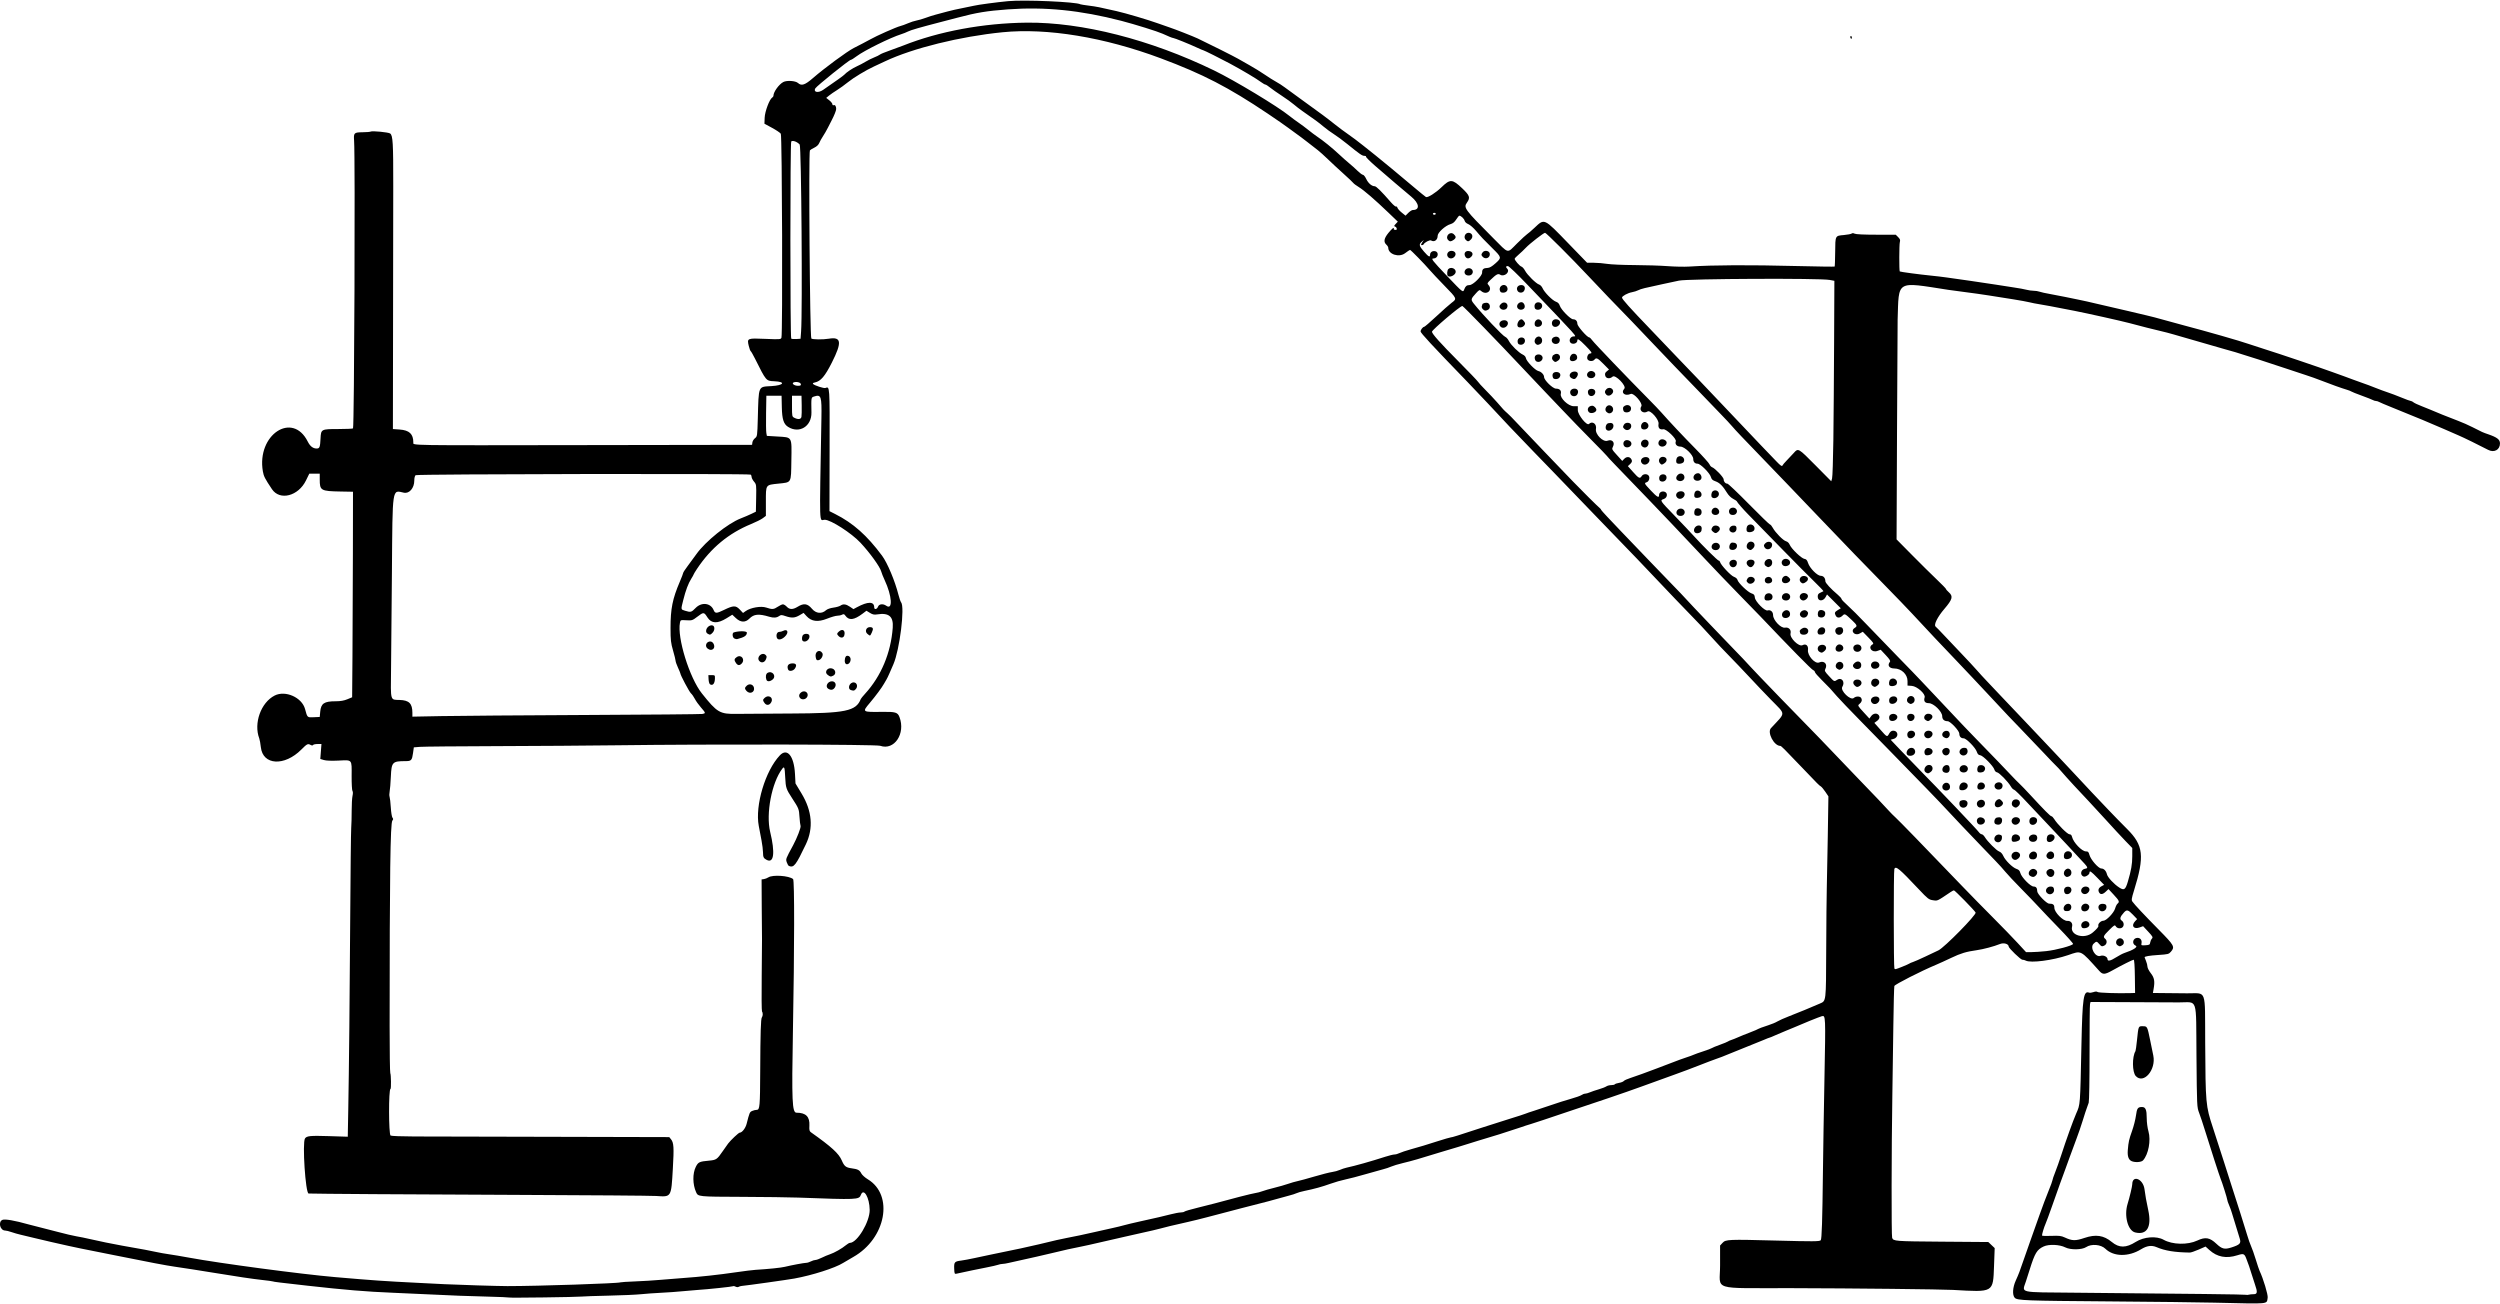 <?xml version="1.0" encoding="UTF-8" standalone="no"?>
<!-- Created with Inkscape (http://www.inkscape.org/) -->

<svg
   xmlns:dc="http://purl.org/dc/elements/1.1/"
   xmlns:cc="http://creativecommons.org/ns#"
   xmlns:rdf="http://www.w3.org/1999/02/22-rdf-syntax-ns#"
   xmlns:svg="http://www.w3.org/2000/svg"
   xmlns="http://www.w3.org/2000/svg"
   xmlns:sodipodi="http://sodipodi.sourceforge.net/DTD/sodipodi-0.dtd"
   xmlns:inkscape="http://www.inkscape.org/namespaces/inkscape"
   id="svg4165"
   version="1.1"
   inkscape:version="0.91 r13725"
   width="2466.562"
   height="1286.25"
   viewBox="0 0 2466.562 1286.25"
   sodipodi:docname="Distillation.svg">
  <defs
     id="defs4169" />
  <sodipodi:namedview
     pagecolor="#ffffff"
     bordercolor="#666666"
     borderopacity="1"
     objecttolerance="10"
     gridtolerance="10"
     guidetolerance="10"
     inkscape:pageopacity="0"
     inkscape:pageshadow="2"
     inkscape:window-width="1600"
     inkscape:window-height="837"
     id="namedview4167"
     showgrid="false"
     inkscape:zoom="0.44758647"
     inkscape:cx="1233.2812"
     inkscape:cy="643.125"
     inkscape:window-x="-8"
     inkscape:window-y="-8"
     inkscape:window-maximized="1"
     inkscape:current-layer="svg4165" />
  <path
     style="fill:#000000"
     d="m 2186.25,1285.258 c -16.242,-0.374 -62.859,-0.933 -103.594,-1.243 -85.024,-0.646 -92.462,-0.929 -94.891,-3.616 -2.502,-2.767 -2.03,-10.233 1.076,-17.051 2.775,-6.09 4.208,-9.84 7.55,-19.754 1.217,-3.609 4.176,-12.047 6.575,-18.75 2.4,-6.703 6.589,-18.516 9.31,-26.25 2.721,-7.734 6.696,-18.31 8.835,-23.501 2.138,-5.191 3.888,-9.967 3.888,-10.612 0,-0.645 1.214,-4.203 2.698,-7.905 1.484,-3.703 4.193,-11.372 6.021,-17.044 4.641,-14.4 11.522,-33.55 14.655,-40.781 4.155,-9.591 3.926,-6.579 5.248,-68.906 0.964,-45.439 2.026,-52.585 7.505,-50.482 0.742,0.285 2.682,0.052 4.312,-0.515 1.986,-0.692 3.336,-0.723 4.093,-0.095 0.998,0.828 20.281,1.465 32.561,1.077 l 4.437,-0.141 -0.219,-16.406 c -0.136,-10.179 -0.574,-16.4 -1.156,-16.391 -1.062,0.018 -11.976,5.501 -21.094,10.598 -7.486,4.184 -9.42,4.261 -12.811,0.507 -19.113,-21.16 -17.326,-20.255 -30.856,-15.63 -15.175,5.187 -36.883,7.997 -41.733,5.401 -0.915,-0.49 -2.456,-0.891 -3.423,-0.891 -1.59,0 -13.324,-11.323 -13.394,-12.925 -0.12,-2.714 -4.829,-4.085 -8.693,-2.531 -5.895,2.371 -16.347,5.155 -22.684,6.043 -10.524,1.474 -15.926,3.094 -25.312,7.59 -5.156,2.47 -11.906,5.548 -15,6.84 -14.672,6.13 -40.653,19.356 -41.136,20.942 -0.285,0.934 -0.735,18.573 -1,39.198 -0.265,20.625 -0.712,51.633 -0.992,68.906 -0.858,52.868 -0.977,138.164 -0.196,140.304 1.233,3.376 2.421,3.468 49.417,3.835 l 45.469,0.356 3.145,2.987 3.145,2.987 -0.652,17.722 c -0.971,26.362 -0.123,25.868 -40.325,23.549 -10.979,-0.633 -99.506,-1.601 -158.997,-1.739 -81.079,-0.188 -70.952,2.997 -70.957,-22.314 l 0,-19.754 2.479,-2.673 c 3.099,-3.342 5.695,-3.452 52.167,-2.222 37.361,0.989 43.417,0.951 44.647,-0.279 1.047,-1.047 1.628,-19.095 2.182,-67.759 0.226,-19.852 0.903,-61.507 1.505,-92.567 1.185,-61.177 1.164,-61.691 -2.561,-60.757 -2.152,0.54 -20.476,7.941 -27.96,11.293 -1.547,0.693 -5.125,2.169 -7.953,3.28 -2.827,1.111 -7.375,3.043 -10.106,4.292 -2.731,1.249 -5.217,2.272 -5.524,2.272 -0.307,0 -2.931,1.026 -5.832,2.28 -2.9,1.254 -12.437,5.108 -21.192,8.564 -8.755,3.456 -16.56,6.615 -17.344,7.02 -0.784,0.405 -4.168,1.681 -7.519,2.837 -3.352,1.156 -11.367,4.192 -17.812,6.748 -6.445,2.555 -17.414,6.669 -24.375,9.141 -6.961,2.472 -16.242,5.831 -20.625,7.465 -4.383,1.633 -9.656,3.541 -11.719,4.239 -2.062,0.698 -8.602,3.024 -14.531,5.167 -5.93,2.144 -13.945,4.904 -17.812,6.135 -3.867,1.23 -22.008,7.316 -40.312,13.524 -18.305,6.207 -34.758,11.68 -36.562,12.16 -1.805,0.481 -6.867,2.13 -11.25,3.666 -8.216,2.879 -30.857,9.99 -40.781,12.808 -3.094,0.879 -8.156,2.457 -11.25,3.507 -3.094,1.05 -6.891,2.225 -8.438,2.61 -1.547,0.385 -9.141,2.656 -16.875,5.046 -22.11,6.833 -28.463,8.667 -37.5,10.829 -4.641,1.11 -9.914,2.695 -11.719,3.522 -1.805,0.827 -5.391,2.023 -7.969,2.658 -2.578,0.635 -10.383,2.821 -17.344,4.857 -6.961,2.036 -15.82,4.347 -19.688,5.136 -3.867,0.788 -10.617,2.728 -15,4.311 -8.084,2.919 -15.607,4.991 -25.782,7.099 -3.094,0.641 -6.469,1.612 -7.5,2.157 -1.031,0.545 -4.617,1.682 -7.968,2.527 -3.352,0.844 -8.836,2.351 -12.188,3.347 -3.352,0.997 -11.367,3.122 -17.812,4.723 -6.445,1.601 -13.828,3.494 -16.406,4.208 -2.578,0.714 -8.906,2.377 -14.062,3.698 -5.156,1.32 -14.016,3.641 -19.688,5.158 -5.672,1.516 -14.32,3.651 -19.219,4.744 -13.083,2.918 -24.52,5.654 -27.188,6.505 -1.289,0.411 -4.664,1.245 -7.5,1.854 -2.836,0.609 -7.688,1.699 -10.781,2.423 -3.094,0.724 -10.688,2.437 -16.875,3.808 -6.188,1.371 -17.156,3.886 -24.375,5.589 -7.219,1.703 -15.656,3.576 -18.75,4.162 -7.544,1.43 -16.884,3.512 -27.656,6.167 -4.898,1.207 -12.07,2.879 -15.938,3.716 -13.638,2.952 -23.948,5.254 -27.656,6.175 -2.062,0.512 -4.805,0.958 -6.094,0.991 -1.289,0.033 -3.188,0.408 -4.219,0.834 -1.031,0.426 -6.516,1.677 -12.188,2.78 -8.626,1.677 -16.709,3.362 -29.101,6.064 -1.737,0.379 -1.933,-0.085 -2.129,-5.045 -0.254,-6.418 0.345,-7.111 6.855,-7.931 2.578,-0.325 8.484,-1.429 13.125,-2.455 4.641,-1.025 11.602,-2.508 15.469,-3.295 25.557,-5.2 39.267,-8.134 48.281,-10.333 15.152,-3.697 21.936,-5.248 27.188,-6.216 7.277,-1.341 17.855,-3.579 28.125,-5.95 5.156,-1.19 12.75,-2.896 16.875,-3.79 4.125,-0.894 9.398,-2.175 11.719,-2.846 2.32,-0.671 9.281,-2.335 15.469,-3.698 17.384,-3.829 22.86,-5.098 30.533,-7.072 3.902,-1.004 8.353,-1.826 9.891,-1.826 1.538,0 3.196,-0.39 3.686,-0.867 0.49,-0.477 6.375,-2.197 13.078,-3.824 6.703,-1.626 14.297,-3.548 16.875,-4.27 14.568,-4.08 37.019,-9.803 39.893,-10.169 1.831,-0.233 4.995,-1.061 7.031,-1.839 2.036,-0.778 7.347,-2.3 11.803,-3.383 4.456,-1.083 10.522,-2.82 13.481,-3.86 2.959,-1.04 7.118,-2.236 9.242,-2.659 2.124,-0.422 9.688,-2.486 16.807,-4.587 7.12,-2.101 14.924,-4.088 17.344,-4.417 2.42,-0.329 5.876,-1.268 7.68,-2.087 1.805,-0.819 4.758,-1.806 6.562,-2.194 8.566,-1.838 24.127,-6.227 38.31,-10.805 3.797,-1.226 7.876,-2.228 9.065,-2.228 1.189,0 3.356,-0.602 4.815,-1.339 1.46,-0.736 6.662,-2.468 11.56,-3.848 11.599,-3.268 12.447,-3.524 26.295,-7.938 6.47,-2.063 12.282,-3.751 12.916,-3.751 1.223,0 6.802,-1.745 30.165,-9.434 7.992,-2.631 20.648,-6.659 28.125,-8.953 7.477,-2.294 14.438,-4.553 15.469,-5.021 1.031,-0.468 4.828,-1.758 8.438,-2.866 3.609,-1.109 11.203,-3.639 16.875,-5.623 5.672,-1.984 14.287,-4.716 19.145,-6.071 4.858,-1.355 9.698,-3.069 10.755,-3.809 1.058,-0.741 2.658,-1.347 3.557,-1.347 0.899,0 3.02,-0.598 4.713,-1.329 1.693,-0.731 5.61,-2.059 8.704,-2.952 3.094,-0.893 6.457,-2.193 7.474,-2.89 1.017,-0.697 3.207,-1.266 4.867,-1.266 1.659,0 3.244,-0.366 3.521,-0.814 0.277,-0.448 2.145,-1.077 4.152,-1.398 2.007,-0.321 4.119,-1.149 4.692,-1.84 0.574,-0.691 3.476,-2.023 6.45,-2.959 2.974,-0.936 8.149,-2.744 11.501,-4.016 3.352,-1.272 9.891,-3.702 14.531,-5.4 4.641,-1.698 11.812,-4.429 15.938,-6.07 4.125,-1.641 10.031,-3.793 13.125,-4.784 3.094,-0.991 6.469,-2.217 7.5,-2.724 1.031,-0.507 5.239,-2.006 9.35,-3.33 4.111,-1.324 7.908,-2.754 8.438,-3.177 0.529,-0.423 4.112,-1.897 7.961,-3.275 3.849,-1.378 7.435,-2.852 7.969,-3.275 0.534,-0.424 2.025,-1.091 3.314,-1.483 1.289,-0.392 4.453,-1.656 7.031,-2.809 2.578,-1.153 7.104,-2.984 10.057,-4.069 2.953,-1.085 6.117,-2.355 7.031,-2.822 3.62,-1.85 6.602,-3.014 12.334,-4.815 3.292,-1.034 7.352,-2.725 9.023,-3.758 1.671,-1.033 6.782,-3.315 11.359,-5.072 8.326,-3.196 22.27,-8.935 30.521,-12.56 6.313,-2.774 6.089,-0.89 6.298,-53.145 0.105,-26.297 0.36,-53.508 0.567,-60.469 0.207,-6.961 0.652,-30.247 0.99,-51.747 l 0.614,-39.09 -3.024,-4.503 c -1.663,-2.477 -3.693,-4.889 -4.511,-5.361 -1.602,-0.923 -2.807,-2.133 -18.351,-18.431 -18.041,-18.915 -20.634,-21.493 -21.624,-21.498 -6.161,-0.029 -13.099,-13.264 -9.175,-17.501 14.977,-16.171 14.993,-12.658 -0.128,-28.194 -6.902,-7.092 -15.235,-15.834 -18.516,-19.426 -3.281,-3.592 -9.13,-9.786 -12.997,-13.763 -16.376,-16.842 -22.483,-23.291 -29.552,-31.207 -4.114,-4.607 -11.066,-11.996 -15.448,-16.42 -4.383,-4.424 -12.348,-12.678 -17.699,-18.342 -27.783,-29.405 -46.377,-48.805 -79.958,-83.423 -16.821,-17.341 -28.277,-29.231 -40.982,-42.531 -2.775,-2.905 -11.212,-11.61 -18.75,-19.344 -14.452,-14.829 -34.893,-36.382 -45.111,-47.565 -3.352,-3.668 -12.449,-13.24 -20.217,-21.271 -35.322,-36.518 -46.353,-48.414 -46.316,-49.944 0.039,-1.616 2.27,-4.502 3.48,-4.502 0.528,0 5.947,-4.658 12.043,-10.351 6.096,-5.693 12.882,-11.705 15.08,-13.359 5.447,-4.1 5.499,-3.975 -7.072,-16.89 -6.12,-6.287 -12.739,-13.33 -14.708,-15.65 -4.838,-5.7 -18.51,-19.688 -19.243,-19.688 -0.324,0 -2.523,1.477 -4.886,3.281 -5.944,4.538 -16.597,1.091 -16.597,-5.371 0,-0.753 -0.844,-2.133 -1.875,-3.066 -2.956,-2.675 -2.333,-6.216 2.041,-11.593 3.449,-4.239 5.915,-6.179 5.225,-4.111 -0.246,0.738 0.534,1.172 2.109,1.172 1.545,0 1.058,-2.566 -0.609,-3.205 -1.373,-0.527 -1.316,-0.839 0.498,-2.77 l 2.045,-2.176 -9.19,-8.815 c -13.534,-12.982 -24.118,-22.118 -29.356,-25.341 -2.548,-1.568 -4.95,-3.349 -5.338,-3.959 -0.388,-0.609 -4.713,-4.709 -9.612,-9.11 -4.898,-4.401 -11.859,-10.858 -15.469,-14.35 -3.609,-3.492 -8.031,-7.478 -9.825,-8.858 -1.794,-1.381 -6.499,-5.041 -10.455,-8.135 -3.956,-3.094 -8.738,-6.68 -10.627,-7.969 -1.889,-1.289 -5.581,-3.987 -8.204,-5.995 -2.623,-2.008 -11.771,-8.353 -20.329,-14.1 C 1211.924,86.043 1186.803,73.048 1145.207,57.516 1089.372,36.666 1033.199,27.424 989.062,31.826 c -41.748,4.164 -88.397,15.699 -115.781,28.629 -3.609,1.704 -8.461,3.969 -10.781,5.034 -8.097,3.714 -20.453,11.175 -26.028,15.716 -3.089,2.517 -7.884,5.974 -10.654,7.683 -2.77,1.709 -6.303,4.138 -7.849,5.398 l -2.812,2.292 3.047,2.404 c 1.676,1.322 3.047,3.051 3.047,3.843 0,0.856 0.538,1.232 1.329,0.929 1.344,-0.516 2.421,1.156 2.421,3.76 0,1.501 -1.937,6.378 -4.401,11.081 -0.81,1.547 -2.537,4.922 -3.836,7.5 -1.3,2.578 -3.488,6.375 -4.863,8.438 -1.375,2.062 -3.009,5.016 -3.632,6.562 -0.722,1.793 -2.502,3.472 -4.911,4.63 -2.078,1 -4.006,2.187 -4.285,2.638 -1.406,2.275 -0.021,184.19 1.414,185.624 1.045,1.045 11.429,1.16 17.228,0.19 12.466,-2.084 13.17,3.417 3.013,23.548 -6.828,13.533 -10.972,18.394 -16.722,19.616 -1.935,0.411 -2.425,0.866 -1.706,1.584 1.46,1.46 10.621,4.414 12.022,3.876 4.395,-1.686 4.316,-2.836 4.178,61.401 l -0.129,60.113 5.616,2.835 c 17.743,8.957 31.422,21.105 46.261,41.084 5.282,7.111 12.774,24.978 16.205,38.643 0.841,3.352 2.013,6.678 2.603,7.392 3.832,4.635 -1.409,46.823 -7.583,61.046 -1.007,2.32 -2.749,6.328 -3.87,8.906 -1.121,2.578 -2.441,5.32 -2.933,6.094 -0.491,0.773 -1.597,2.672 -2.456,4.219 -2.158,3.883 -8.161,11.987 -14.103,19.038 -7.628,9.051 -7.652,9.034 12.361,8.76 13.042,-0.179 15.188,0.468 16.961,5.109 6.239,16.337 -5.108,33.273 -19.001,28.361 -3.955,-1.398 -167.132,-1.705 -260.928,-0.491 -26.039,0.337 -78.773,0.71 -117.188,0.828 -38.414,0.118 -72.585,0.438 -75.935,0.711 l -6.092,0.496 -0.781,5.621 c -0.998,7.179 -1.731,7.973 -7.36,7.973 -13.037,0 -13.876,0.881 -14.515,15.234 -0.281,6.317 -0.825,12.981 -1.209,14.809 -0.383,1.828 -0.399,4.148 -0.034,5.156 0.365,1.008 0.902,5.76 1.195,10.56 0.293,4.8 1.036,9.335 1.653,10.078 0.875,1.054 0.848,1.679 -0.121,2.846 -2.002,2.413 -2.674,52.736 -2.705,202.754 -0.005,24.939 0.294,45.822 0.665,46.406 0.776,1.223 0.964,15.591 0.204,15.593 -1.927,0 -1.852,44.764 0.077,45.985 0.75,0.474 11.278,0.88 23.395,0.901 12.117,0.021 73.673,0.17 136.79,0.331 l 114.759,0.293 1.696,2.094 c 2.777,3.429 3.064,7.976 1.837,29.148 -1.647,28.444 -1.294,27.867 -16.431,26.845 -4.672,-0.315 -66.925,-0.805 -138.339,-1.088 -102.746,-0.407 -199.065,-1.04 -204.585,-1.344 -3.065,-0.169 -6.348,-50.099 -3.572,-54.31 1.683,-2.553 5.147,-2.896 23.406,-2.321 l 18.813,0.593 0.102,-5.984 c 0.056,-3.291 0.227,-12.734 0.38,-20.984 0.71,-38.363 1.474,-113.105 1.925,-188.438 0.272,-45.375 0.711,-85.453 0.977,-89.062 0.265,-3.609 0.474,-11.397 0.464,-17.305 -0.01,-5.908 0.361,-12.434 0.826,-14.5 0.522,-2.323 0.503,-4.169 -0.05,-4.835 -0.492,-0.593 -0.859,-7.313 -0.816,-14.934 0.093,-16.643 0.904,-15.712 -13.106,-15.047 -6.763,0.321 -12.014,0.116 -14.257,-0.556 l -3.551,-1.064 0.568,-7.364 0.568,-7.364 -3.834,0 c -2.108,0 -4.095,0.423 -4.415,0.94 -0.388,0.628 -1.163,0.628 -2.337,0 -2.865,-1.533 -3.576,-1.189 -9.192,4.451 -16.762,16.833 -38.1,15.607 -40.017,-2.299 -0.37,-3.454 -1.074,-7.337 -1.565,-8.628 -5.684,-14.951 1.655,-35.394 15.186,-42.297 10.586,-5.401 26.913,1.85 29.997,13.322 2.301,8.559 2.112,8.382 8.633,8.072 l 5.859,-0.279 0.479,-5.156 c 0.763,-8.221 3.87,-10.312 15.321,-10.312 4.638,0 8.109,-0.599 11.417,-1.97 l 4.753,-1.97 0.322,-40.452 c 0.177,-22.249 0.367,-67.874 0.422,-101.389 l 0.1,-60.938 -12.188,-0.224 c -19.637,-0.36 -20.618,-0.929 -20.622,-11.964 l -0.003,-5.625 -5.156,0 -5.156,0 -3.281,6.713 c -7.553,15.454 -25.816,20.131 -33.529,8.587 -6.993,-10.466 -8.143,-12.714 -8.982,-17.572 -6.231,-36.072 29.179,-59.611 44.274,-29.431 2.311,4.621 5.163,6.859 8.74,6.859 3.004,0 3.46,-1.183 3.9,-10.126 0.44,-8.95 0.714,-9.093 17.427,-9.093 7.673,0 14.24,-0.29 14.595,-0.645 1.261,-1.261 2.258,-267.062 1.065,-283.887 -0.545,-7.682 -0.04,-8.186 8.292,-8.283 3.901,-0.045 7.511,-0.341 8.021,-0.656 1.499,-0.926 17.585,0.636 19.275,1.872 2.673,1.955 3.097,9.207 3.043,52.067 -0.029,22.945 -0.117,86.227 -0.196,140.625 l -0.144,98.906 6.562,0.471 c 9.67,0.695 13.567,4.362 13.589,12.788 0.007,3.011 -8.761,2.876 168.286,2.589 l 165.938,-0.269 0.295,-2.378 c 0.162,-1.308 1.321,-3.185 2.575,-4.172 2.236,-1.759 2.29,-2.138 2.779,-19.474 0.936,-33.144 0.071,-31.101 13.518,-31.92 12.282,-0.748 14.301,-4.274 2.739,-4.785 -8.178,-0.361 -7.867,0.004 -19.095,-22.438 -1.864,-3.727 -3.744,-6.995 -4.178,-7.263 -0.433,-0.268 -1.297,-2.607 -1.918,-5.197 -1.818,-7.577 -1.581,-7.676 16.404,-6.917 14.258,0.602 15.211,0.536 15.841,-1.105 1.296,-3.378 0.694,-199.309 -0.619,-201.286 -0.652,-0.982 -4.553,-3.608 -8.669,-5.836 l -7.484,-4.051 0.225,-5.941 c 0.233,-6.143 4.759,-18.214 7.431,-19.816 0.688,-0.412 1.25,-1.272 1.25,-1.911 0,-3.695 5.481,-11.263 9.761,-13.476 3.472,-1.795 12.014,-1.216 14.439,0.978 3.461,3.132 6.849,2.017 14.788,-4.869 11.541,-10.01 33.486,-26.176 40.231,-29.637 1.547,-0.794 5.344,-2.742 8.438,-4.328 3.094,-1.587 6.68,-3.499 7.969,-4.25 5.636,-3.281 25.724,-12.183 29.531,-13.087 1.547,-0.367 4.934,-1.595 7.527,-2.729 2.593,-1.134 6.39,-2.361 8.438,-2.728 2.048,-0.367 6.043,-1.535 8.879,-2.595 2.836,-1.06 7.266,-2.48 9.844,-3.153 2.578,-0.674 7.852,-2.088 11.719,-3.143 3.867,-1.055 10.617,-2.581 15,-3.391 4.383,-0.811 9.445,-1.854 11.25,-2.318 3.645,-0.938 22.871,-3.514 33.75,-4.523 16.314,-1.513 67.385,0.709 71.254,3.1 0.325,0.201 4.148,0.809 8.496,1.352 7.327,0.915 10.373,1.518 27.125,5.366 9.499,2.182 30.448,8.372 40.781,12.05 5.156,1.835 10.44,3.684 11.741,4.11 5.174,1.691 23.22,8.778 27.635,10.853 9.568,4.496 36.673,18.107 39.844,20.008 1.805,1.082 6.867,3.958 11.25,6.391 4.383,2.433 11.133,6.596 15,9.25 3.867,2.654 8.93,5.839 11.25,7.079 2.32,1.239 6.194,3.738 8.609,5.553 2.414,1.815 9.946,7.307 16.738,12.206 19.392,13.987 24.611,17.866 32.471,24.135 4.037,3.22 10.082,7.721 13.433,10.003 3.352,2.282 9.953,7.242 14.67,11.021 4.717,3.78 10.183,8.138 12.148,9.685 5.354,4.216 25.677,21.06 37.744,31.284 5.861,4.965 11.271,9.383 12.024,9.817 1.621,0.935 9.627,-4.091 15.323,-9.619 8.58,-8.327 10.708,-8.215 20.502,1.079 7.366,6.989 8.1,9.178 4.685,13.974 -3.63,5.097 -2.45,6.702 25.559,34.793 16.302,16.349 13.562,15.711 23.827,5.553 4.599,-4.551 9.06,-8.665 9.913,-9.141 0.853,-0.476 4.119,-3.282 7.259,-6.236 10.019,-9.426 9.03,-9.878 33.323,15.215 l 18.606,19.219 6.662,0.025 c 3.664,0.014 9.615,0.51 13.225,1.103 3.609,0.593 15.633,1.121 26.719,1.172 11.086,0.051 25.852,0.527 32.812,1.056 6.961,0.529 16.453,0.723 21.094,0.43 25.019,-1.578 58.138,-1.733 107.762,-0.504 19.566,0.485 35.752,0.704 35.969,0.487 0.217,-0.217 0.451,-6.722 0.519,-14.456 0.145,-16.284 -0.068,-15.875 8.629,-16.648 3.573,-0.318 6.996,-0.971 7.608,-1.452 0.696,-0.547 1.812,-0.5 2.985,0.128 1.156,0.619 9.271,1.003 21.196,1.003 l 19.323,0 2.391,2.391 c 1.923,1.923 2.249,2.886 1.667,4.922 -0.684,2.389 -0.753,28.264 -0.078,28.939 0.439,0.439 19.864,3.033 30.623,4.09 4.898,0.481 11.859,1.307 15.469,1.835 3.609,0.528 14.156,2.025 23.438,3.325 9.281,1.3 20.672,3.002 25.312,3.783 4.641,0.78 12.527,2.007 17.524,2.727 4.998,0.719 10.693,1.754 12.656,2.299 1.963,0.545 5.124,0.994 7.024,0.996 1.9,0.003 4.532,0.415 5.849,0.916 1.317,0.501 6.091,1.553 10.608,2.339 4.517,0.786 11.166,2.067 14.776,2.847 3.609,0.78 9.727,2.038 13.594,2.794 3.867,0.757 11.461,2.457 16.875,3.778 5.414,1.321 12.586,2.984 15.938,3.696 3.352,0.712 10.523,2.373 15.938,3.693 5.414,1.32 13.43,3.217 17.812,4.218 4.383,1 11.555,2.867 15.938,4.148 4.383,1.282 13.875,3.877 21.094,5.767 21.67,5.674 55.982,15.517 63.75,18.286 2.578,0.919 9.75,3.255 15.938,5.191 13.885,4.344 53.897,17.87 66.562,22.501 5.156,1.885 10.43,3.783 11.719,4.217 1.289,0.434 5.297,1.92 8.906,3.301 3.609,1.382 8.25,3.055 10.312,3.719 2.062,0.664 7.125,2.562 11.25,4.218 4.125,1.656 9.845,3.767 12.71,4.691 2.866,0.924 8.882,3.199 13.37,5.057 4.488,1.858 8.649,3.378 9.247,3.378 0.598,0 1.753,0.578 2.567,1.284 0.814,0.706 4.433,2.416 8.043,3.799 3.609,1.384 7.406,2.916 8.438,3.405 3.132,1.486 20.18,8.341 27.703,11.139 3.893,1.448 10.221,4.241 14.062,6.207 9.887,5.059 10.018,5.119 15.669,7.063 8.642,2.973 11.472,5.179 11.472,8.941 0,6.359 -5.768,9.489 -11.719,6.359 -8.261,-4.344 -24.975,-12.511 -29.062,-14.2 -2.578,-1.065 -9.117,-3.922 -14.531,-6.348 -9.428,-4.225 -30.035,-12.788 -52.031,-21.622 -5.672,-2.278 -11.045,-4.566 -11.94,-5.084 -0.896,-0.518 -2.272,-0.942 -3.06,-0.942 -0.787,0 -2.164,-0.418 -3.06,-0.929 -0.895,-0.511 -5.847,-2.465 -11.003,-4.341 -5.156,-1.876 -9.797,-3.735 -10.312,-4.129 -0.516,-0.395 -2.414,-1.146 -4.219,-1.669 -4.904,-1.422 -16.325,-5.503 -25.312,-9.045 -4.383,-1.727 -11.344,-4.208 -15.469,-5.513 -4.125,-1.305 -12.352,-4.029 -18.281,-6.053 -12.524,-4.275 -44.261,-14.513 -51.094,-16.482 -2.578,-0.743 -7.641,-2.176 -11.25,-3.184 -9.618,-2.687 -43.144,-12.359 -49.774,-14.359 -3.141,-0.948 -9.259,-2.539 -13.594,-3.536 -6.758,-1.554 -16.573,-4.052 -29.913,-7.613 -7.982,-2.131 -41.815,-9.685 -54.375,-12.14 -21.359,-4.176 -31.109,-6.007 -35.156,-6.603 -2.578,-0.379 -6.586,-1.172 -8.906,-1.761 -2.32,-0.589 -9.703,-1.94 -16.406,-3.001 -6.703,-1.061 -17.461,-2.764 -23.906,-3.783 -6.445,-1.019 -16.57,-2.45 -22.5,-3.179 -5.93,-0.729 -13.734,-1.782 -17.344,-2.339 -52.307,-8.073 -48.751,-10.168 -50.073,29.506 -0.086,2.578 -0.356,52.389 -0.6,110.691 l -0.444,106.003 15.246,15.43 c 8.385,8.486 19.359,19.338 24.387,24.115 5.027,4.777 9.141,9.019 9.141,9.427 0,0.408 1.266,1.869 2.812,3.248 4.424,3.942 3.596,6.992 -4.446,16.376 -6.764,7.892 -10.685,15.784 -8.65,17.41 0.757,0.605 4.311,4.253 7.896,8.106 3.585,3.853 11.39,12.092 17.344,18.308 5.954,6.216 12.935,13.725 15.513,16.687 2.578,2.962 7.008,7.795 9.844,10.74 2.836,2.945 8.3,8.725 12.142,12.844 3.842,4.119 15.253,16.138 25.358,26.708 10.104,10.57 21.479,22.594 25.278,26.719 3.799,4.125 7.376,7.922 7.95,8.438 0.574,0.516 6.711,7.055 13.637,14.531 6.926,7.477 15.602,16.758 19.28,20.625 3.678,3.867 10.89,11.461 16.027,16.875 5.137,5.414 13.577,14.062 18.757,19.219 16.103,16.03 17.288,26.701 6.738,60.665 -2.439,7.851 -2.654,9.349 -1.567,10.901 2.104,3.004 11.489,13.004 26.186,27.904 15.158,15.367 15.916,16.752 11.787,21.551 -2.034,2.365 -2.849,2.575 -12.422,3.2 -8.844,0.577 -13.526,1.383 -13.526,2.329 0,0.14 0.633,1.768 1.406,3.62 0.773,1.851 1.406,4.365 1.406,5.586 0,1.221 1.481,4.121 3.292,6.445 3.528,4.528 4.139,7.932 2.792,15.536 l -0.706,3.984 9.733,0.099 c 5.353,0.054 16.151,0.16 23.995,0.234 19.753,0.188 17.56,-5.788 17.868,48.684 0.34,60.137 0.542,62.385 7.543,83.639 3.057,9.281 8.166,25.102 11.354,35.156 3.187,10.055 6.348,19.969 7.025,22.031 4.353,13.273 13.859,43.326 15.568,49.219 1.121,3.867 2.828,8.719 3.793,10.781 0.965,2.062 3.047,7.969 4.628,13.125 1.58,5.156 3.28,10.219 3.776,11.25 3.549,7.369 8.47,23.715 7.959,26.439 -1.24,6.609 3.369,6.166 -51.12,4.912 z m 37.266,-8.37 c 3.708,-0.016 3.976,-1.995 1.299,-9.587 -0.961,-2.726 -2.497,-7.488 -3.413,-10.582 -0.916,-3.094 -1.995,-6.469 -2.398,-7.5 -0.403,-1.031 -1.454,-3.873 -2.335,-6.315 -2.222,-6.162 -2.8,-6.433 -9.325,-4.385 -10.913,3.426 -19.816,1.734 -27.525,-5.231 l -3.769,-3.405 -6.792,2.981 c -3.735,1.639 -7.663,2.968 -8.728,2.952 -14.97,-0.222 -24.446,-1.768 -32.84,-5.357 -4.819,-2.061 -9.532,-1.409 -15.25,2.109 -12.409,7.635 -27.064,7.423 -35.222,-0.509 -4.374,-4.253 -13.808,-5.059 -18.981,-1.621 -4.106,2.728 -15.428,2.89 -20.519,0.293 -5.649,-2.882 -16.294,-3.337 -21.416,-0.915 -6.636,3.138 -8.581,6.353 -13.719,22.686 -1.054,3.352 -2.77,8.717 -3.813,11.924 -3.742,11.508 -8.209,10.499 48.729,11.005 114.629,1.017 168.316,1.675 168.726,2.067 0.245,0.234 1.299,0.196 2.344,-0.084 1.044,-0.281 3.27,-0.516 4.946,-0.523 z m -22.171,-46.033 c 8.705,-2.787 9.945,-4.1 8.421,-8.918 -2.924,-9.241 -6.834,-22.012 -7.722,-25.218 -0.571,-2.062 -1.827,-5.538 -2.791,-7.724 -0.964,-2.186 -1.753,-4.505 -1.753,-5.154 0,-1.244 -5.18,-17.67 -6.582,-20.872 -0.99,-2.262 -10.672,-32.172 -15.477,-47.812 -1.901,-6.188 -4.455,-13.866 -5.676,-17.064 -2.213,-5.795 -2.222,-5.976 -2.662,-56.227 -0.522,-59.569 1.709,-52.774 -17.36,-52.875 -7.507,-0.039 -30.188,-0.145 -50.403,-0.234 l -36.754,-0.163 -0.509,2.028 c -0.28,1.116 -0.492,22.842 -0.47,48.281 0.022,25.827 -0.344,47.495 -0.829,49.065 -0.477,1.547 -1.303,3.867 -1.835,5.156 -0.532,1.289 -2.323,6.773 -3.98,12.188 -1.657,5.414 -4.479,13.641 -6.272,18.281 -1.792,4.641 -4.907,13.078 -6.921,18.75 -2.014,5.672 -3.924,10.945 -4.245,11.719 -1.024,2.469 -7.877,21.565 -12.998,36.216 -2.727,7.802 -5.607,15.606 -6.401,17.344 -1.366,2.989 -3.422,9.808 -3.433,11.386 0,0.4 4.108,0.559 9.135,0.353 7.735,-0.317 9.775,-0.082 13.265,1.534 7.45,3.446 10.516,3.52 19.559,0.471 11.133,-3.754 18.915,-2.59 26.922,4.026 7.289,6.023 14.036,5.991 23.662,-0.113 8.023,-5.088 20.445,-6.032 27.451,-2.085 8.678,4.888 23.729,5.239 33.215,0.776 8.006,-3.767 12.29,-3.037 18.906,3.22 5.352,5.062 8.049,5.742 14.536,3.665 z m -94.736,-14.9 c -7.212,-1.772 -11.094,-16.389 -7.476,-28.148 2.01,-6.533 4.596,-17.384 4.606,-19.332 0.053,-9.461 10.479,-5.566 12.028,4.494 0.582,3.782 1.252,8.142 1.487,9.689 0.235,1.547 1.258,6.652 2.273,11.344 3.582,16.559 -1.277,24.815 -12.919,21.954 z m -3.344,-70.278 c -3.144,-1.275 -4.428,-4.854 -3.925,-10.939 0.685,-8.283 1.163,-10.426 4.262,-19.113 1.563,-4.383 3.265,-11.092 3.782,-14.909 0.99,-7.311 1.813,-8.49 5.942,-8.514 3.552,-0.02 4.694,2.665 4.694,11.033 0,3.982 0.738,9.612 1.702,12.981 2.566,8.974 -0.016,22.753 -5.372,28.672 -1.614,1.783 -7.586,2.208 -11.085,0.789 z m 3.935,-84.041 c -3.531,-3.808 -3.705,-19.037 -0.281,-24.577 0.244,-0.394 0.904,-5.132 1.466,-10.528 1.511,-14.488 1.324,-14.03 5.716,-14.03 4.468,0 4.49,0.042 7.362,14.062 1.109,5.414 2.48,12.111 3.046,14.882 2.879,14.079 -9.541,28.567 -17.309,20.19 z M 1876.801,953.801 c 3.392,-1.347 6.589,-2.772 7.105,-3.167 0.516,-0.394 1.992,-1.03 3.281,-1.412 1.289,-0.382 6.773,-2.793 12.188,-5.358 5.414,-2.564 11.32,-5.362 13.125,-6.217 5.886,-2.788 37.832,-35.29 36.69,-37.328 -1.292,-2.307 -20.447,-21.883 -21.406,-21.877 -0.414,0.003 -1.848,0.741 -3.186,1.641 -13.742,9.238 -12.826,8.813 -17.501,8.112 -4.073,-0.611 -5.073,-1.381 -13.757,-10.599 -19.663,-20.872 -23.004,-23.642 -24.334,-20.176 -0.779,2.031 -0.725,97.424 0.056,98.205 0.889,0.889 0.929,0.88 7.739,-1.824 z m 210.993,-9.257 c 2.791,-1.798 6.543,-3.754 8.338,-4.346 8.779,-2.897 13.529,-6.016 10.952,-7.19 -4.144,-1.888 -2.714,-7.695 1.895,-7.695 2.752,0 4.466,2.28 3.909,5.197 -0.443,2.319 -0.32,2.387 3.874,2.115 3.818,-0.247 4.37,-0.559 4.652,-2.625 0.176,-1.289 0.938,-3.036 1.694,-3.883 1.232,-1.38 0.856,-2.096 -3.641,-6.928 l -5.016,-5.388 -3.357,1.214 c -5.993,2.167 -8.747,-1.621 -4.48,-6.162 l 1.926,-2.05 -4.157,-4.339 c -4.69,-4.895 -6.047,-5.239 -8.789,-2.229 -3.878,4.258 -4.53,6.548 -2.289,8.036 2.203,1.462 2.65,4.776 0.883,6.542 -1.733,1.733 -5.291,1.334 -6.586,-0.739 -1.103,-1.767 -1.446,-1.585 -6.57,3.486 -5.722,5.662 -6.255,6.819 -4,8.69 2.298,1.907 1.741,5.513 -1.048,6.783 -2.201,1.003 -2.68,0.856 -4.643,-1.426 -2.642,-3.071 -2.972,-3.101 -5.734,-0.506 -4.022,3.778 1.811,13.897 6.896,11.963 2.776,-1.055 6.871,0.949 6.871,3.364 0,2.267 3.025,1.59 8.419,-1.885 z m 1.659,-11.806 c -2.488,-1.449 -2.088,-5.386 0.675,-6.645 4.355,-1.984 7.588,4.43 3.371,6.687 -2.158,1.155 -1.988,1.157 -4.046,-0.042 z m -70.547,5.655 c 9.627,-1.027 25.87,-5.379 26.439,-7.083 0.175,-0.526 -6.015,-7.469 -13.756,-15.429 -7.741,-7.96 -16.714,-17.361 -19.941,-20.89 -3.227,-3.529 -11.14,-11.763 -17.585,-18.297 -6.445,-6.534 -13.406,-13.952 -15.469,-16.485 -2.062,-2.532 -6.281,-7.208 -9.375,-10.391 -3.094,-3.183 -9.211,-9.553 -13.594,-14.156 -4.383,-4.603 -13.242,-13.877 -19.688,-20.609 -6.445,-6.732 -13.573,-14.314 -15.839,-16.849 -4.231,-4.734 -27.852,-29.136 -57.128,-59.017 -45.881,-46.83 -47.06,-48.061 -57.49,-60.059 -0.853,-0.981 -4.544,-4.728 -8.203,-8.327 -3.659,-3.599 -6.652,-7.093 -6.652,-7.765 0,-0.672 -0.785,-1.524 -1.745,-1.894 -1.632,-0.629 -22.728,-22.1 -52.161,-53.087 -2.062,-2.171 -11.566,-11.938 -21.119,-21.704 -9.553,-9.766 -24.29,-25.139 -32.748,-34.163 -8.458,-9.023 -23.397,-24.844 -33.199,-35.156 -15.754,-16.576 -25.038,-26.241 -56.465,-58.779 -4.331,-4.485 -7.875,-8.321 -7.875,-8.524 0,-0.204 -6.867,-7.292 -15.259,-15.752 -8.393,-8.46 -21.154,-21.624 -28.359,-29.252 -7.205,-7.629 -14.845,-15.644 -16.977,-17.812 -2.132,-2.168 -11.797,-12.379 -21.476,-22.692 -25.361,-27.02 -59.615,-62.344 -60.455,-62.344 -2.17,0 -29.973,23.592 -29.973,25.433 0,1.968 8.162,11.111 25.609,28.687 10.353,10.43 19.223,19.677 19.711,20.548 0.488,0.872 3.885,4.598 7.549,8.281 3.664,3.683 8.771,9.106 11.35,12.051 2.578,2.945 5.331,6.084 6.119,6.974 0.787,0.891 2.686,2.697 4.219,4.013 1.533,1.316 5.282,5.113 8.331,8.438 3.049,3.325 15.494,16.376 27.656,29.002 12.162,12.627 25.066,26.059 28.675,29.849 7.081,7.436 25.352,25.547 26.607,26.375 0.422,0.278 0.937,1.01 1.143,1.626 0.206,0.616 9.023,10.094 19.594,21.062 10.57,10.968 23.227,24.167 28.125,29.331 4.898,5.164 14.474,15.092 21.279,22.063 6.805,6.971 13.448,13.94 14.764,15.486 1.315,1.547 4.857,5.344 7.87,8.438 3.013,3.094 10.245,10.688 16.072,16.875 5.826,6.188 15.957,16.734 22.512,23.438 6.555,6.703 14.15,14.719 16.878,17.812 4.053,4.597 49.481,51.594 67.971,70.319 2.578,2.611 8.455,8.74 13.059,13.62 4.604,4.88 14.729,15.456 22.5,23.501 19.123,19.799 30.517,31.763 33.426,35.096 1.332,1.527 4.285,4.485 6.562,6.573 3.713,3.406 25.508,25.857 65.927,67.912 7.686,7.997 21.186,21.772 30,30.611 8.814,8.839 19.756,20.124 24.316,25.078 l 8.29,9.008 5.303,0.009 c 2.917,0.009 9.522,-0.441 14.678,-0.991 z m 45.809,-18.3 c 3.989,-3.405 5.931,-5.699 5.586,-6.597 -0.727,-1.894 2.343,-5.058 4.908,-5.058 2.961,0 10.517,-7.918 11.681,-12.24 0.515,-1.913 1.566,-4.001 2.336,-4.64 2.189,-1.817 1.728,-2.891 -3.783,-8.83 l -5.154,-5.554 -2.617,2.507 c -3.09,2.96 -5.36,3.198 -6.697,0.7 -1.279,-2.39 -0.363,-4.524 2.61,-6.082 l 2.425,-1.27 -6.439,-6.67 c -6.556,-6.791 -8.007,-7.749 -8.007,-5.285 0,1.86 -4.058,4.423 -5.889,3.72 -3.72,-1.428 -2.821,-6.785 1.277,-7.604 3.813,-0.763 3.729,-0.926 -5.556,-10.754 -4.561,-4.828 -10.151,-10.849 -12.422,-13.38 -2.271,-2.531 -9.218,-9.914 -15.438,-16.406 -6.22,-6.492 -16.7,-17.605 -23.288,-24.695 -6.588,-7.09 -12.532,-12.891 -13.207,-12.891 -0.676,0 -2.054,-1.4 -3.064,-3.111 -2.851,-4.831 -11.432,-13.625 -13.609,-13.945 -1.157,-0.17 -2.221,-1.247 -2.601,-2.632 -0.95,-3.465 -11.221,-13.905 -14.015,-14.245 -1.72,-0.21 -2.614,-1.123 -3.359,-3.428 -1.301,-4.025 -10.374,-13.264 -13.025,-13.264 -2.653,0 -4.241,-1.727 -4.241,-4.611 0,-2.832 -8.855,-12.264 -11.514,-12.264 -3.383,0 -5.361,-1.818 -5.361,-4.925 0,-4.636 -8.493,-12.887 -13.264,-12.887 -3.8,0 -5.23,-1.999 -4.062,-5.679 1.07,-3.372 -7.451,-10.992 -12.71,-11.367 l -4.182,-0.298 0,-4.481 c 0,-6.635 -6.075,-12.394 -13.075,-12.394 -4.995,0 -7.095,-3.157 -4.323,-6.498 0.779,-0.938 -0.172,-2.497 -4.03,-6.61 l -5.049,-5.382 -3.284,1.188 c -5.512,1.993 -9.678,-3.701 -4.733,-6.469 1.384,-0.775 0.842,-1.675 -4.023,-6.678 l -5.623,-5.782 -2.99,1.709 c -4.91,2.807 -9.72,-2.53 -4.96,-5.503 2.78,-1.736 2.463,-2.668 -2.519,-7.408 -7.163,-6.815 -7.318,-6.891 -9.547,-4.662 -2.433,2.433 -5.327,2.488 -6.592,0.124 -1.507,-2.815 -1.196,-3.702 1.972,-5.629 l 2.942,-1.789 -6.804,-6.818 -6.804,-6.818 -1.266,2.416 c -2.461,4.696 -7.885,4.519 -7.885,-0.257 0,-2.128 0.597,-3.026 2.578,-3.877 1.418,-0.609 2.789,-1.268 3.046,-1.464 0.258,-0.196 -3.75,-4.435 -8.906,-9.42 -5.156,-4.985 -18.867,-18.792 -30.468,-30.683 -32.213,-33.017 -33.688,-34.528 -35.187,-36.036 -4.251,-4.277 -10.751,-11.758 -10.751,-12.373 0,-0.392 -1.637,-1.549 -3.639,-2.57 -2.168,-1.106 -4.622,-3.483 -6.07,-5.878 -4.04,-6.685 -7.441,-10.109 -11.386,-11.463 -2.963,-1.017 -3.935,-1.929 -4.634,-4.347 -1.123,-3.885 -10.32,-13.056 -13.094,-13.056 -2.742,0 -4.303,-1.713 -4.303,-4.722 0,-3.973 -8.514,-12.153 -12.651,-12.153 -3.511,0 -5.624,-2.393 -4.56,-5.165 0.956,-2.492 -9.432,-12.492 -12.39,-11.927 -3.526,0.674 -5.3,-1.368 -4.634,-5.335 0.686,-4.084 -8.019,-13.984 -10.765,-12.243 -4.334,2.746 -8.908,-1.011 -6.221,-5.111 1.794,-2.737 -7.444,-13.514 -10.445,-12.185 -5.74,2.542 -10.091,-1.036 -6.322,-5.2 2.388,-2.639 -8.918,-14.258 -11.553,-11.873 -2.762,2.5 -6.558,1.999 -7.301,-0.963 -0.489,-1.949 -0.147,-2.892 1.548,-4.264 l 2.176,-1.762 -5.521,-5.58 c -5.833,-5.894 -6.983,-6.436 -8.861,-4.173 -1.51,1.82 -5.065,1.805 -6.586,-0.028 -1.484,-1.788 0.172,-6.066 2.347,-6.066 2.494,0 1.581,-1.516 -4.739,-7.867 -6.203,-6.234 -7.897,-7.286 -7.897,-4.904 0,2.128 -2.602,3.652 -5.144,3.014 -4.069,-1.021 -2.647,-7.118 1.66,-7.118 3.13,0 5.02,2.108 -44.709,-49.869 C 1496.979,270.428 1488.691,262.5 1487.666,262.5 c -1.961,0 -2.225,1.003 -0.672,2.556 3.258,3.258 -2.821,8.51 -6.901,5.962 -2.11,-1.318 -3.705,-0.466 -9.469,5.058 -3.326,3.187 -3.484,3.568 -2.109,5.087 4.696,5.189 -1.934,10.649 -7.205,5.934 -1.538,-1.375 -1.904,-1.217 -4.994,2.156 -5.278,5.763 -5.394,6.323 -2.154,10.411 8.258,10.415 28.696,32 30.988,32.727 0.966,0.307 2.559,2.109 3.541,4.005 2.146,4.148 9.757,11.629 13.654,13.422 1.675,0.77 2.933,2.141 3.111,3.389 0.449,3.148 9.124,12.177 12.389,12.894 2.811,0.617 5.594,3.558 5.594,5.912 0,3.076 8.563,11.425 11.718,11.425 3.757,0 5.571,1.973 4.765,5.184 -1.029,4.1 7.426,12.159 12.756,12.159 l 4.042,0 5e-4,3.857 c 7e-4,4.681 8.904,15.739 10.992,13.651 3.298,-3.298 7.835,-0.085 6.902,4.889 -0.987,5.261 7.007,13.351 11.485,11.623 4.421,-1.706 7.483,1.619 5.328,5.787 -1.319,2.55 -1.226,2.75 3.889,8.403 l 5.24,5.79 1.79,-1.922 c 2.743,-2.944 6.317,-2.392 7.636,1.178 0.421,1.141 -0.11,2.376 -1.627,3.782 l -2.253,2.088 5.182,5.828 c 5.607,6.306 6.71,6.819 8.5,3.953 1.376,-2.204 5.12,-2.47 6.77,-0.481 1.569,1.891 0.448,5.841 -1.867,6.575 -2.682,0.851 -2.51,1.196 4.098,8.202 6.15,6.521 8.091,7.617 8.091,4.568 0,-2.55 2.396,-4.173 5.144,-3.483 3.677,0.923 3.362,5.927 -0.457,7.259 -4.02,1.401 -4.135,1.224 10.611,16.459 7.383,7.628 15.897,16.612 18.919,19.963 8.713,9.662 23.605,24.375 24.671,24.375 0.535,0 1.11,0.609 1.276,1.352 0.634,2.827 10.674,13.559 13.663,14.603 1.825,0.638 3.253,1.883 3.559,3.106 0.748,2.981 10.229,12.086 13.781,13.234 2.539,0.821 3.1,1.517 3.353,4.158 0.373,3.904 9.885,13.522 12.552,12.692 2.865,-0.891 5.426,1.269 5.426,4.575 0,5.031 7.734,13.182 11.786,12.422 3.647,-0.684 6.336,2.14 5.439,5.712 -1.086,4.327 8.276,13.488 11.837,11.583 3.378,-1.808 5.939,0.441 5.366,4.711 -0.729,5.434 7.046,14.154 11.01,12.348 4.919,-2.241 8.662,1.635 6.136,6.356 -0.961,1.796 -0.572,2.58 3.418,6.884 5.465,5.895 5.279,5.806 8.169,3.912 4.532,-2.97 8.203,2.004 5.121,6.939 -2.268,3.632 8.211,13.772 11.323,10.956 2.192,-1.983 6.367,-1.894 7.423,0.16 1.046,2.034 0.414,3.947 -1.933,5.847 -1.734,1.404 -1.581,1.7 4.069,7.866 l 5.871,6.407 1.78,-2.443 c 1.885,-2.588 5.176,-3.202 7.061,-1.318 1.836,1.836 1.293,4.221 -1.41,6.19 l -2.535,1.847 5.913,6.669 c 6.782,7.65 6.605,7.572 8.723,3.851 1.085,-1.906 2.326,-2.807 3.869,-2.807 5.329,0 5.749,6.566 0.516,8.067 l -2.958,0.848 9.738,10.241 c 5.356,5.632 13.535,14.093 18.175,18.801 19.03,19.306 57.322,59.549 59.109,62.121 0.806,1.16 2.081,2.109 2.833,2.109 0.752,0 2.124,1.246 3.05,2.769 2.743,4.511 11.514,13.301 14.209,14.241 1.554,0.542 3.081,2.19 4.038,4.36 1.975,4.476 9.144,11.522 13.022,12.798 2.23,0.734 3.202,1.755 3.769,3.957 1.107,4.304 10.016,13.438 13.107,13.438 2.458,0 3.581,1.47 3.581,4.689 0,2.674 9.161,12.186 11.736,12.186 3.878,0 5.138,0.997 5.159,4.085 0.031,4.498 8.673,13.219 12.823,12.94 3.359,-0.226 5.508,2.376 4.655,5.636 -2.253,8.615 12.229,12.794 20.341,5.869 z m -11.126,-6.044 c -1.376,-4.335 4.993,-7.347 7.404,-3.502 1.486,2.37 -0.375,4.857 -3.898,5.21 -2.247,0.225 -3.01,-0.146 -3.506,-1.708 z m -16.67,-15.567 c -2.474,-2.474 0.514,-7.28 4.201,-6.757 3.721,0.527 3.122,6.775 -0.685,7.148 -1.565,0.153 -3.147,-0.022 -3.516,-0.391 z m 16.686,-1.259 c -1.386,-4.366 4.163,-7.696 7.043,-4.226 0.91,1.097 0.942,1.979 0.135,3.75 -1.358,2.98 -6.28,3.307 -7.178,0.476 z m 17.332,-0.035 c -1.638,-3.061 0.396,-5.799 4.047,-5.445 2.296,0.222 3.055,0.788 3.291,2.45 0.634,4.472 -5.26,6.878 -7.338,2.995 z m -51.586,-16.434 c -1.987,-2.395 0.273,-6.066 3.735,-6.066 2.224,0 2.939,0.494 3.406,2.356 1.09,4.342 -4.295,7.14 -7.141,3.71 z m 17.28,-0.922 c -0.773,-3.079 1.135,-5.316 4.225,-4.957 4.652,0.541 3.335,7.313 -1.423,7.313 -1.58,0 -2.38,-0.673 -2.802,-2.356 z m 17.407,0.922 c -1.96,-2.361 0.271,-6.066 3.653,-6.066 3.798,0 5.115,3.309 2.397,6.027 -1.87,1.87 -4.516,1.887 -6.05,0.039 z m -50.836,-16.454 c -4.007,-2.334 0.189,-8.601 4.457,-6.656 2.669,1.216 3.059,4.003 0.867,6.196 -1.695,1.695 -3.009,1.809 -5.324,0.461 z m 16.765,-0.97 c -1.605,-2.291 -1.12,-4.231 1.393,-5.576 2.432,-1.302 5.515,0.479 5.515,3.186 0,4.352 -4.454,5.894 -6.907,2.391 z m 17.407,0.858 c -3.26,-3.26 1.42,-9.32 4.941,-6.398 2.006,1.665 1.79,5.392 -0.379,6.553 -2.338,1.251 -3.184,1.223 -4.562,-0.155 z m -51.562,-16.875 c -3.351,-3.351 0.683,-8.498 5.087,-6.492 2.655,1.209 2.883,3.918 0.511,6.065 -2.025,1.832 -4.039,1.986 -5.598,0.427 z m 18.372,0.41 c -2.419,-0.52 -3.061,-3.808 -1.155,-5.915 3.131,-3.46 7.732,-1.218 6.617,3.224 -0.576,2.295 -2.619,3.302 -5.462,2.691 z m 15.268,-1.953 c -0.666,-1.245 -0.529,-2.296 0.489,-3.75 2.723,-3.888 7.714,-1.508 6.552,3.124 -0.74,2.948 -5.568,3.377 -7.041,0.626 z m 17.422,1.105 c -1.019,-1.019 -0.713,-4.537 0.5,-5.75 3.175,-3.175 8.361,0.048 6.533,4.059 -1.026,2.253 -5.416,3.308 -7.033,1.691 z m -67.477,-16.393 c -3.852,-2.156 -0.783,-8.065 3.615,-6.961 2.037,0.511 2.368,1.06 2.122,3.519 -0.325,3.251 -3.101,4.916 -5.737,3.441 z m 15.959,-0.437 c -1.15,-1.15 -0.733,-4.762 0.685,-5.939 3.212,-2.666 8.643,1.011 6.515,4.41 -1.052,1.681 -5.998,2.731 -7.2,1.529 z m 17.18,-0.781 c -2.534,-3.054 1.365,-7.01 5.588,-5.67 2.104,0.668 2.542,4.114 0.75,5.906 -1.542,1.542 -4.968,1.414 -6.338,-0.236 z M 2020,830 c -1.019,-1.019 -0.713,-4.537 0.5,-5.75 1.694,-1.693 5.25,-1.352 6.298,0.605 1.788,3.34 -4.126,7.816 -6.798,5.145 z m -69.032,-18.069 c -1.543,-2.883 0.336,-5.877 3.454,-5.503 3.139,0.377 4.853,2.968 3.448,5.212 -1.541,2.461 -5.647,2.634 -6.902,0.291 z m 18.017,1.198 c -2.284,-0.922 -1.396,-5.85 1.17,-6.494 3.305,-0.829 5.158,0.133 5.158,2.679 0,3.613 -2.737,5.264 -6.328,3.815 z m 16.828,-0.504 c -2.468,-2.468 -0.572,-6.375 3.094,-6.375 3.857,0 5.395,3.377 2.745,6.027 -1.754,1.755 -4.282,1.905 -5.839,0.348 z m 16.831,-0.516 c -0.501,-0.957 -0.518,-2.545 -0.041,-3.81 1.163,-3.081 6.78,-2.631 7.235,0.58 0.609,4.293 -5.257,6.926 -7.194,3.23 z M 1934.25,795.75 c -1.607,-1.607 -1.39,-5.135 0.358,-5.806 4.548,-1.745 7.923,0.778 6.175,4.615 -1.147,2.517 -4.581,3.143 -6.533,1.191 z m 16.724,-0.682 c -1.242,-2.321 -0.312,-4.709 2.203,-5.661 2.738,-1.035 5.26,0.523 5.26,3.249 0,3.888 -5.69,5.727 -7.464,2.412 z m 17.964,0.682 c -2.248,-2.248 0.317,-7.312 3.704,-7.312 0.964,0 3.608,2.798 3.608,3.817 0,2.988 -5.291,5.517 -7.312,3.496 z m 17.197,-0.135 c -2.181,-1.595 -1.334,-5.852 1.332,-6.698 4.467,-1.418 7.373,3.303 3.944,6.407 -2.078,1.881 -3.03,1.933 -5.276,0.291 z M 1917.375,778.875 c -3.117,-3.117 1.282,-8.461 4.925,-5.983 2.076,1.412 2.224,5.098 0.255,6.35 -1.687,1.072 -3.898,0.915 -5.18,-0.367 z m 15.751,-1.777 c 0,-3.663 3.136,-6.116 6.097,-4.767 4.425,2.016 1.719,7.673 -3.519,7.356 -2.109,-0.128 -2.578,-0.598 -2.578,-2.589 z m 18.437,1.339 c -1.317,-1.317 -0.546,-4.976 1.25,-5.938 3.785,-2.026 7.488,2.449 4.5,5.438 -1.213,1.213 -4.731,1.519 -5.75,0.5 z m 17.375,-0.5 c -1.718,-1.717 -1.343,-4.317 0.785,-5.456 3.834,-2.052 7.513,1.112 5.553,4.774 -1.082,2.022 -4.619,2.402 -6.339,0.682 z m -68.859,-15.825 c -3.093,-1.802 -0.694,-7.425 3.168,-7.425 3.749,0 4.791,4.705 1.546,6.978 -2.423,1.697 -2.546,1.709 -4.713,0.447 z m 18.281,-0.006 c -3.994,-1.508 -1.423,-7.856 2.929,-7.235 1.478,0.211 2.067,1.055 2.282,3.269 0.341,3.52 -1.891,5.22 -5.211,3.966 z m 15.74,-1.281 c -1.613,-1.943 -0.312,-5.097 2.381,-5.772 3.981,-0.999 6.753,3.212 3.957,6.009 -1.542,1.542 -4.968,1.414 -6.338,-0.236 z m 17.463,0.736 c -1.448,-1.448 -0.595,-5.821 1.25,-6.406 4.441,-1.41 7.63,2.776 4.5,5.906 -1.213,1.213 -4.731,1.519 -5.75,0.5 z m -68.28,-16.02 c -2.321,-0.5 -2.892,-3.015 -1.251,-5.518 1.804,-2.753 5.639,-2.937 7.031,-0.337 1.831,3.421 -1.485,6.78 -5.78,5.855 z m 15.652,-2.016 c -0.95,-2.992 1.094,-5.875 3.925,-5.536 5.479,0.658 5.104,6.584 -0.452,7.141 -2.205,0.221 -3.012,-0.152 -3.473,-1.605 z m 18.441,0.661 c -0.619,-0.619 -1.125,-1.833 -1.125,-2.698 0,-4.043 6.776,-5.01 7.338,-1.048 0.561,3.959 -3.531,6.426 -6.213,3.745 z m 16.664,-0.309 c -1.987,-2.395 0.273,-6.066 3.735,-6.066 2.224,0 2.939,0.494 3.406,2.356 1.09,4.342 -4.295,7.14 -7.141,3.71 z m -52.095,-17.797 c -0.73,-2.91 0.971,-5.144 3.919,-5.144 3.208,0 4.777,3.364 2.66,5.703 -2.388,2.639 -5.85,2.345 -6.579,-0.559 z m 17.618,1.231 c -2.468,-2.468 -0.572,-6.375 3.094,-6.375 3.857,0 5.395,3.377 2.745,6.027 -1.754,1.755 -4.282,1.905 -5.839,0.348 z m 18.328,0.112 c -3.489,-2.032 -0.991,-6.923 3.23,-6.325 2.483,0.352 3.441,3.825 1.649,5.983 -1.311,1.579 -2.6,1.67 -4.879,0.342 z m -53.044,-16.682 c -0.708,-0.449 -1.113,-1.962 -0.938,-3.501 0.369,-3.233 5.833,-4.034 7.668,-1.125 1.948,3.087 -3.381,6.75 -6.73,4.626 z m 17.696,-0.535 c -0.618,-0.745 -0.986,-2.327 -0.818,-3.516 0.467,-3.296 6.725,-3.183 7.192,0.13 0.528,3.744 -4.056,6.179 -6.374,3.385 z m 17.535,0.342 c -3.443,-2.005 -0.999,-6.938 3.134,-6.325 3.519,0.522 4.516,3.39 1.919,5.521 -2.522,2.07 -2.802,2.114 -5.052,0.804 z m -53.016,-16.987 c -2.654,-2.654 -0.524,-6.375 3.65,-6.375 3.596,0 4.827,3.389 2.19,6.027 -1.754,1.755 -4.282,1.905 -5.839,0.348 z m 17.784,0.306 c -0.708,-0.449 -1.113,-1.962 -0.938,-3.501 0.422,-3.696 6.748,-4.648 7.849,-1.18 1.075,3.386 -3.774,6.671 -6.911,4.681 z m 18.356,-0.193 c -4.09,-2.382 -0.195,-8.724 3.984,-6.487 2.418,1.294 2.455,5.248 0.062,6.53 -2.158,1.155 -1.988,1.157 -4.046,-0.042 z m -53.601,-17.659 c -2.49,-2.751 -0.484,-5.91 3.507,-5.523 3.58,0.347 4.767,4.042 1.957,6.096 -2.287,1.672 -3.553,1.54 -5.464,-0.573 z m 17.783,0.537 c -2.181,-1.595 -1.334,-5.852 1.332,-6.698 4.666,-1.481 7.531,3.728 3.575,6.499 -2.534,1.775 -2.74,1.783 -4.907,0.199 z M 1864.375,676.25 c -1.125,-1.125 -0.655,-4.745 0.769,-5.927 3.24,-2.689 8.04,1.063 6.069,4.745 -0.945,1.765 -5.473,2.548 -6.839,1.182 z m -51.484,-16.325 c -4.09,-2.382 -0.195,-8.724 3.984,-6.487 2.418,1.294 2.455,5.248 0.062,6.53 -2.158,1.155 -1.988,1.157 -4.046,-0.042 z M 1829.25,658.875 c -1.579,-1.579 -1.403,-3.021 0.589,-4.823 3.413,-3.089 7.445,-0.805 6.341,3.593 -0.654,2.605 -4.817,3.345 -6.931,1.231 z m 17.853,0.04 c -2.685,-2.685 -0.291,-6.831 3.609,-6.253 2.846,0.422 4.43,3.097 3.095,5.228 -1.261,2.014 -5.124,2.605 -6.704,1.025 z m -52.025,-15.865 c -2.522,-1.469 -2.098,-5.422 0.695,-6.484 4.821,-1.833 8.112,2.665 4.242,5.798 -2.404,1.946 -2.702,1.988 -4.937,0.686 z m 16.279,-1.599 c -1.289,-2.408 1.205,-6.044 3.872,-5.645 2.723,0.407 4.261,3.121 2.953,5.21 -1.488,2.376 -5.644,2.641 -6.824,0.436 z m 17.741,-0.133 c -1.308,-2.444 -0.306,-4.652 2.423,-5.337 3.942,-0.989 6.694,3.241 3.916,6.019 -1.72,1.72 -5.257,1.34 -6.339,-0.682 z m -52.905,-16.551 c -0.929,-2.421 -0.685,-3.085 1.712,-4.656 4.02,-2.634 8.358,1.688 5.032,5.014 -1.63,1.63 -6.071,1.394 -6.743,-0.358 z m 17.913,0.902 c -2.474,-2.474 0.514,-7.28 4.201,-6.757 3.721,0.527 3.122,6.775 -0.685,7.148 -1.565,0.153 -3.147,-0.022 -3.516,-0.391 z m 17.143,-1.294 c -1.518,-2.836 0.349,-5.625 3.765,-5.625 2.168,0 2.889,0.507 3.353,2.356 1.143,4.556 -4.935,7.348 -7.118,3.269 z m -50.815,-14.763 c -2.421,-0.542 -3.06,-3.824 -1.155,-5.929 3.015,-3.332 7.457,-1.4 6.808,2.96 -0.323,2.173 -2.978,3.567 -5.653,2.969 z m 16.165,-1.598 c -2.879,-3.469 3.091,-8.1 6.302,-4.889 1.218,1.218 1.293,1.931 0.409,3.872 -1.227,2.693 -4.863,3.244 -6.712,1.017 z m 18.01,0.74 c -1.331,-0.537 -1.537,-3.914 -0.353,-5.782 1.34,-2.114 6.162,-0.979 6.518,1.533 0.528,3.725 -2.424,5.759 -6.166,4.249 z M 1741.562,591.875 c -1.331,-1.331 -0.544,-4.977 1.285,-5.956 3.811,-2.04 7.476,1.369 5.42,5.042 -0.847,1.513 -5.476,2.145 -6.706,0.914 z m 17.225,-0.736 c -1.613,-1.943 -0.312,-5.097 2.381,-5.772 3.981,-0.999 6.753,3.212 3.957,6.009 -1.542,1.542 -4.968,1.414 -6.338,-0.236 z m 17.963,0.236 c -2.649,-2.649 -0.218,-6.786 3.65,-6.213 3.277,0.486 4.393,3.103 2.306,5.408 -1.963,2.169 -4.279,2.482 -5.956,0.805 z m -52.192,-16.326 c -1.7,-1.7 -1.715,-1.834 -0.463,-4.173 1.173,-2.192 4.894,-2.378 6.595,-0.329 2.516,3.032 -3.319,7.315 -6.132,4.502 z m 16.834,-1.344 c -0.829,-2.612 1.208,-4.798 4.153,-4.456 2.733,0.318 3.984,4.17 1.803,5.552 -2.301,1.458 -5.321,0.902 -5.956,-1.096 z m 17.546,0.795 c -2.113,-2.113 -0.045,-6.375 3.094,-6.375 1.412,0 4.219,2.495 4.219,3.75 0,2.872 -5.199,4.738 -7.312,2.625 z m 17.812,0 c -2.649,-2.649 -0.218,-6.786 3.65,-6.213 3.519,0.522 4.516,3.39 1.919,5.521 -2.554,2.096 -3.985,2.274 -5.568,0.691 z m -69.375,-15.938 c -0.619,-0.619 -1.125,-1.833 -1.125,-2.698 0,-4.043 6.776,-5.01 7.338,-1.048 0.561,3.959 -3.531,6.426 -6.213,3.745 z m 17.223,-0.348 c -2.674,-2.674 -1.106,-6.027 2.818,-6.027 3.357,0 4.655,2.364 2.829,5.152 -1.77,2.701 -3.546,2.977 -5.647,0.875 z m 17.98,0.461 c -3.913,-2.279 -0.4,-8.348 4.02,-6.945 2.501,0.794 2.519,5.653 0.026,6.987 -2.158,1.155 -1.988,1.157 -4.046,-0.042 z m 16.4,-1.01 c -2.685,-2.685 -0.291,-6.831 3.609,-6.253 2.846,0.422 4.43,3.097 3.095,5.228 -1.261,2.014 -5.124,2.605 -6.704,1.025 z m -69.566,-16.214 c -1.613,-1.943 -0.312,-5.097 2.381,-5.772 3.981,-0.999 6.753,3.212 3.957,6.009 -1.542,1.542 -4.968,1.414 -6.338,-0.236 z m 18.01,0.74 c -2.434,-0.982 -1.008,-6.879 1.664,-6.879 3.11,0 4.664,1.116 4.664,3.349 0,2.974 -3.234,4.779 -6.328,3.531 z m 17.344,-0.392 c -2.983,-1.738 -1.008,-7.425 2.578,-7.425 3.639,0 5.025,3.881 2.344,6.562 -2.119,2.119 -2.615,2.206 -4.922,0.862 z m 16.111,-1.914 c -0.877,-1.638 -0.732,-2.322 0.819,-3.873 2.537,-2.537 6.742,-1.618 6.742,1.474 0,4.394 -5.551,6.156 -7.561,2.399 z m -68.689,-14.573 c -2.276,-2.276 0.273,-6.875 3.811,-6.875 2.546,0 3.508,1.854 2.679,5.158 -0.575,2.292 -4.798,3.409 -6.489,1.717 z m 17.723,-0.848 c -1.743,-1.743 -1.758,-1.868 -0.503,-4.213 1.638,-3.061 7.467,-1.821 7.467,1.588 0,1.541 -2.632,4.098 -4.219,4.098 -0.7,0 -1.935,-0.663 -2.746,-1.473 z m 17.925,0.393 c -3.462,-1.938 -0.884,-6.848 3.284,-6.257 1.686,0.239 2.161,0.901 2.161,3.011 0,3.06 -2.798,4.727 -5.446,3.245 z M 1723.75,524.375 c -1.019,-1.019 -0.713,-4.537 0.5,-5.75 3.182,-3.182 8.484,0.56 6.375,4.5 -0.979,1.828 -5.479,2.647 -6.875,1.25 z m -69.025,-16.674 c -1.613,-1.943 -0.312,-5.097 2.381,-5.772 3.981,-0.999 6.753,3.212 3.957,6.009 -1.542,1.542 -4.968,1.414 -6.338,-0.236 z m 18.01,0.74 c -1.254,-0.506 -1.531,-2.978 -0.603,-5.396 0.98,-2.554 5.852,-1.905 6.549,0.873 0.961,3.827 -2.031,6.103 -5.946,4.523 z m 16.678,-1.678 c -1.524,-1.836 -0.402,-4.959 2.062,-5.741 2.78,-0.883 5.793,2.742 4.417,5.314 -1.131,2.113 -4.875,2.359 -6.479,0.427 z m 17.007,-0.178 c -1.302,-2.327 -0.217,-4.975 2.299,-5.607 3.934,-0.987 6.681,3.247 3.907,6.021 -1.622,1.622 -5.2,1.383 -6.206,-0.414 z m -51.544,-15.523 c -2.654,-2.654 -0.524,-6.375 3.65,-6.375 3.596,0 4.827,3.389 2.19,6.027 -1.754,1.755 -4.282,1.905 -5.839,0.348 z m 17.312,-0.438 c -1.114,-1.114 -0.662,-4.74 0.736,-5.9 3.065,-2.544 7.708,2.099 5.164,5.164 -1.16,1.398 -4.786,1.85 -5.9,0.736 z m 16.875,0 c -1.125,-1.125 -0.655,-4.745 0.769,-5.927 2.439,-2.025 6.106,-0.391 6.106,2.72 0,3.221 -4.678,5.404 -6.875,3.207 z m -51.091,-16.132 c -0.708,-0.449 -1.113,-1.962 -0.938,-3.501 0.432,-3.786 6.669,-4.15 7.195,-0.42 0.486,3.443 -3.285,5.805 -6.258,3.921 z m 17.888,-0.199 c -2.587,-0.977 -2.728,-3.757 -0.302,-5.952 2.168,-1.962 5.337,-1.251 6.173,1.385 1.048,3.301 -2.31,5.912 -5.872,4.567 z M 1671.75,473.25 c -2.304,-2.304 0.026,-6.375 3.65,-6.375 2.504,0 4.368,4.114 2.748,6.066 -1.422,1.713 -4.83,1.878 -6.398,0.309 z m -51.562,-15.938 c -2.654,-2.654 -0.524,-6.375 3.65,-6.375 3.596,0 4.827,3.389 2.19,6.027 -1.754,1.755 -4.282,1.905 -5.839,0.348 z m 17.812,0 c -3.127,-3.127 0.088,-7.872 4.266,-6.294 2.712,1.024 2.725,4.069 0.025,5.96 -2.505,1.755 -2.845,1.781 -4.291,0.334 z m 16.375,-0.438 c -1.125,-1.125 -0.655,-4.745 0.769,-5.927 3.24,-2.689 8.04,1.063 6.069,4.745 -0.945,1.765 -5.473,2.548 -6.839,1.182 z m -52.157,-17.131 c -1.543,-2.883 0.336,-5.877 3.454,-5.503 3.139,0.377 4.853,2.968 3.448,5.212 -1.541,2.461 -5.647,2.634 -6.902,0.291 z m 17.97,0.694 c -3.196,-3.196 0.711,-8.339 4.734,-6.231 3.121,1.635 1.48,7.356 -2.109,7.356 -0.825,0 -2.006,-0.506 -2.625,-1.125 z m 16.725,-1.174 c -1.469,-1.77 -0.432,-4.949 1.85,-5.674 2.372,-0.753 5.612,1.055 5.612,3.131 0,3.598 -5.135,5.348 -7.463,2.543 z M 1585,424.062 c -1.692,-1.692 -0.575,-5.914 1.717,-6.489 3.305,-0.829 5.158,0.133 5.158,2.679 0,3.538 -4.599,6.087 -6.875,3.811 z m 17.723,-0.848 c -1.743,-1.743 -1.758,-1.868 -0.503,-4.213 1.369,-2.557 6.195,-2.469 7.019,0.129 1.237,3.899 -3.644,6.958 -6.517,4.085 z m 16.699,-0.816 c -1.407,-3.665 2.025,-7.467 5.031,-5.574 3.54,2.23 2.012,6.926 -2.253,6.926 -1.242,0 -2.492,-0.608 -2.777,-1.351 z m -51.735,-15.711 c -2.522,-2.522 -0.558,-6.375 3.248,-6.375 1.767,0 4.064,2.311 4.064,4.09 0,2.578 -5.348,4.249 -7.312,2.285 z m 17.223,-0.348 c -2.589,-2.589 0.485,-7.567 3.896,-6.308 4.273,1.577 3.356,7.781 -1.151,7.781 -0.7,0 -1.935,-0.663 -2.746,-1.473 z m 16.908,-0.947 c -0.999,-2.604 -0.619,-4.049 1.341,-5.099 3.834,-2.052 7.513,1.112 5.553,4.774 -1.2,2.242 -6.071,2.471 -6.894,0.324 z m -52.132,-16.33 c -1.508,-2.817 0.349,-5.625 3.72,-5.625 3.156,0 4.474,2.576 2.862,5.59 -1.33,2.486 -5.259,2.507 -6.581,0.035 z m 17.855,0.52 c -0.618,-0.745 -0.986,-2.327 -0.818,-3.516 0.467,-3.296 6.725,-3.183 7.192,0.13 0.528,3.744 -4.056,6.179 -6.374,3.385 z m 17.328,-0.158 c -1.832,-1.832 -1.819,-3.593 0.04,-5.451 3.413,-3.413 8.79,0.589 5.792,4.31 -1.808,2.244 -4.252,2.722 -5.832,1.141 z m -52.631,-16.7 c -1.325,-3.452 0.01,-5.693 3.385,-5.693 3.601,0 5.038,2.944 2.77,5.677 -1.447,1.743 -5.488,1.754 -6.154,0.017 z m 18.15,0.325 c -3.457,-2.014 -1.296,-6.487 3.134,-6.487 3.172,0 4.178,2.356 2.256,5.288 -1.571,2.398 -2.845,2.682 -5.39,1.199 z M 1566.75,372 c -2.841,-2.841 1.155,-7.346 4.973,-5.606 3.89,1.773 2.506,6.731 -1.879,6.731 -1.083,0 -2.475,-0.506 -3.094,-1.125 z m -51.707,-16.167 c -0.618,-0.745 -0.986,-2.327 -0.818,-3.516 0.437,-3.083 5.806,-3.617 7.35,-0.731 2.018,3.771 -3.792,7.549 -6.532,4.247 z m 17.314,-0.172 c -0.84,-0.84 -1.292,-2.14 -1.004,-2.889 0.287,-0.749 0.523,-1.524 0.523,-1.721 0,-0.198 0.844,-0.811 1.875,-1.363 4.424,-2.368 7.662,3.154 3.541,6.041 -2.606,1.826 -3.047,1.82 -4.935,-0.068 z m 16.862,-0.348 c -1.087,-1.759 0.363,-5.465 2.391,-6.108 2.61,-0.828 4.795,1.21 4.453,4.153 -0.305,2.622 -5.513,4.109 -6.845,1.955 z m -50.934,-15.819 c -0.708,-0.449 -1.113,-1.962 -0.938,-3.501 0.432,-3.786 6.669,-4.15 7.195,-0.42 0.486,3.443 -3.285,5.805 -6.258,3.921 z m 16.903,-0.306 c -3.26,-3.26 1.42,-9.32 4.941,-6.398 2.006,1.665 1.79,5.392 -0.379,6.553 -2.338,1.251 -3.184,1.223 -4.562,-0.155 z m 16.875,-0.938 c -1.718,-1.717 -1.343,-4.317 0.785,-5.456 3.834,-2.052 7.513,1.112 5.553,4.774 -1.082,2.022 -4.619,2.402 -6.339,0.682 z M 1480.5,322.312 c -2.654,-2.654 -0.524,-6.375 3.65,-6.375 3.596,0 4.827,3.389 2.19,6.027 -1.754,1.755 -4.282,1.905 -5.839,0.348 z m 17.859,0.495 c -2.914,-1.152 -0.426,-7.807 2.918,-7.807 0.919,0 3.41,2.971 3.396,4.051 -0.035,2.639 -3.67,4.801 -6.314,3.756 z m 16.063,-1.659 c -1.407,-3.665 2.025,-7.467 5.031,-5.574 3.54,2.23 2.012,6.926 -2.253,6.926 -1.242,0 -2.492,-0.608 -2.777,-1.351 z m 16.897,-1.004 c -0.717,-2.856 0.958,-5.144 3.764,-5.144 3.924,0 5.492,3.353 2.818,6.027 -2.357,2.357 -5.888,1.883 -6.582,-0.883 z m -68.338,-15.109 c -0.84,-0.84 -1.292,-2.14 -1.004,-2.889 0.287,-0.749 0.523,-1.524 0.523,-1.721 0,-1.301 3.951,-2.259 5.625,-1.363 2.418,1.294 2.455,5.248 0.062,6.53 -2.478,1.326 -3.423,1.225 -5.205,-0.557 z M 1480.5,304.5 c -1.597,-1.597 -1.398,-3.024 0.683,-4.908 3.33,-3.014 7.759,0.296 5.656,4.226 -1.082,2.022 -4.619,2.402 -6.339,0.682 z m 16.646,-0.828 c -1.243,-2.322 1.058,-5.547 3.957,-5.547 2.432,0 4.259,4.151 2.67,6.066 -1.719,2.072 -5.395,1.784 -6.627,-0.519 z m 17.255,0.545 c -1.284,-3.345 0.505,-6.221 3.678,-5.914 5.199,0.502 4.38,7.323 -0.879,7.323 -1.242,0 -2.502,-0.634 -2.799,-1.408 z m -34.644,-17.823 c -1.143,-4.556 4.935,-7.348 7.118,-3.269 1.518,2.836 -0.349,5.625 -3.765,5.625 -2.168,0 -2.889,-0.507 -3.353,-2.356 z m 17.431,0.481 c -1.508,-2.817 0.349,-5.625 3.72,-5.625 3.156,0 4.474,2.576 2.862,5.59 -1.33,2.486 -5.259,2.507 -6.581,0.035 z m 602.223,582.897 c 3.256,-10.96 4.339,-17.185 4.339,-24.954 l 0,-8.155 -6.797,-7.009 c -3.738,-3.855 -12.492,-13.306 -19.453,-21.002 -6.961,-7.696 -14.555,-15.938 -16.875,-18.315 -6.165,-6.315 -23.005,-24.642 -26.623,-28.972 -1.715,-2.052 -4.184,-4.711 -5.488,-5.908 -1.304,-1.197 -6.503,-6.606 -11.554,-12.02 -5.051,-5.414 -15.75,-16.614 -23.776,-24.89 -8.025,-8.275 -16.701,-17.399 -19.279,-20.274 -2.578,-2.876 -8.695,-9.423 -13.594,-14.549 -4.898,-5.126 -11.38,-12.034 -14.404,-15.351 -3.024,-3.317 -9.786,-10.46 -15.027,-15.874 -10.099,-10.432 -33.079,-34.831 -44.591,-47.344 -3.795,-4.125 -16.22,-17.011 -27.611,-28.636 -22.339,-22.798 -33.537,-34.383 -63.367,-65.561 -10.57,-11.048 -24.281,-25.377 -30.469,-31.842 -6.188,-6.465 -16.765,-17.455 -23.505,-24.421 -21.623,-22.347 -29.261,-30.393 -32.445,-34.181 -1.712,-2.037 -6.488,-7.162 -10.613,-11.389 -4.125,-4.227 -14.25,-14.745 -22.5,-23.372 -8.25,-8.627 -18.797,-19.55 -23.438,-24.273 -4.641,-4.723 -14.133,-14.66 -21.094,-22.082 -6.961,-7.422 -16.453,-17.39 -21.094,-22.15 -18.102,-18.568 -28.688,-29.602 -42.648,-44.454 -17.733,-18.867 -41.98,-43.107 -43.12,-43.107 -1.367,0 -15.208,10.757 -18.871,14.666 -1.863,1.989 -5.123,5.092 -7.244,6.897 -2.121,1.805 -3.866,3.626 -3.878,4.047 -0.04,1.466 4.845,7.133 6.64,7.703 0.994,0.316 2.611,2.125 3.592,4.021 2.155,4.162 10.948,12.846 13.903,13.729 1.169,0.35 2.705,1.976 3.413,3.614 1.766,4.086 9.785,12.172 13.212,13.324 1.955,0.657 3.115,1.875 3.805,3.995 1.277,3.925 10.505,13.316 13.085,13.316 2.579,0 4.204,1.73 4.204,4.476 0,2.288 9.607,13.321 11.627,13.353 0.566,0.008 1.95,1.333 3.074,2.943 1.853,2.653 35.04,37.277 56.08,58.509 4.641,4.683 10.082,10.382 12.092,12.664 8.086,9.182 21.403,23.335 33.689,35.805 7.133,7.24 13.349,14.164 13.814,15.387 0.465,1.223 1.59,2.483 2.5,2.8 2.927,1.018 11.498,9.999 11.498,12.047 0,2.288 1.664,4.204 3.651,4.204 0.771,0 10.322,9.07 21.225,20.156 10.903,11.086 20.272,20.156 20.82,20.156 0.548,0 1.776,1.45 2.728,3.221 2.53,4.704 10.311,12.598 13.111,13.301 1.502,0.377 2.887,1.713 3.658,3.527 1.701,4.005 11.614,13.486 14.495,13.863 1.798,0.235 2.626,1.179 3.561,4.057 1.658,5.107 9.141,12.656 12.544,12.656 2.68,0 4.521,2.172 4.521,5.333 0,1.674 5.458,7.587 12.422,13.459 1.934,1.63 3.519,3.448 3.524,4.039 0,0.591 2.641,3.392 5.859,6.224 3.218,2.832 11.657,11.27 18.753,18.75 7.096,7.48 21.072,21.945 31.058,32.143 9.986,10.198 20.374,20.956 23.084,23.906 2.71,2.95 9.195,9.817 14.411,15.258 5.216,5.442 13.28,14 17.92,19.019 4.641,5.019 14.133,14.964 21.094,22.1 16.242,16.652 31.291,32.273 36.227,37.605 2.135,2.307 5.3,5.504 7.031,7.105 1.732,1.601 6.734,6.806 11.117,11.567 13.491,14.654 19.48,20.679 20.557,20.679 0.568,0 1.785,1.237 2.705,2.749 3.107,5.109 13.072,15.064 15.079,15.064 1.339,0 2.124,0.795 2.546,2.578 1.299,5.491 9.694,14.297 13.63,14.297 2.208,0 2.741,0.528 3.55,3.516 1.26,4.656 8.885,13.359 11.704,13.359 2.506,0 4.747,2.31 5.556,5.727 0.718,3.032 6.807,9.599 12.102,13.051 4.817,3.14 6.133,2.235 8.544,-5.881 z M 577.5,705.429 c 62.133,-0.291 114.129,-0.751 115.547,-1.022 3.373,-0.646 3.301,-0.956 -1.505,-6.455 -2.246,-2.569 -4.943,-6.359 -5.994,-8.421 -1.051,-2.062 -2.79,-4.545 -3.864,-5.516 -1.668,-1.509 -10.434,-18.015 -10.434,-19.648 0,-0.309 -1.055,-2.868 -2.344,-5.686 -1.289,-2.818 -2.344,-5.81 -2.344,-6.648 0,-0.838 -1.122,-5.401 -2.494,-10.138 -2.187,-7.555 -2.495,-10.286 -2.501,-22.208 -0.01,-19.143 1.932,-28.845 9.161,-45.777 1.834,-4.295 3.334,-8.212 3.334,-8.706 0,-0.493 2.004,-3.559 4.453,-6.813 2.449,-3.254 6.338,-8.555 8.642,-11.781 8.967,-12.555 30.772,-30.102 43.623,-35.104 3.609,-1.405 8.461,-3.484 10.781,-4.619 l 4.219,-2.065 0.261,-13.416 c 0.256,-13.16 0.215,-13.47 -2.109,-16.233 -1.303,-1.549 -2.37,-3.603 -2.37,-4.564 0,-0.961 -0.43,-2.013 -0.955,-2.338 -1.875,-1.159 -329.154,-0.596 -330.557,0.568 -0.757,0.628 -1.3,2.846 -1.3,5.307 0,7.413 -4.923,13.133 -10.289,11.954 -11.763,-2.584 -11.117,-6.878 -11.779,78.276 -0.299,38.414 -0.691,81.904 -0.872,96.644 -0.382,31.161 -0.909,29.305 8.405,29.575 9.441,0.273 12.66,3.513 12.66,12.743 l 0,3.733 28.828,-0.556 c 15.855,-0.306 79.664,-0.794 141.797,-1.085 z M 780,703.975 c 54.39,-0.228 64.577,-2.336 69.283,-14.336 0.207,-0.528 2.128,-2.878 4.269,-5.221 15.803,-17.298 25.418,-40.265 27.243,-65.075 0.817,-11.104 -3.741,-15.017 -15.332,-13.164 -3.001,0.48 -4.497,0.168 -7.193,-1.498 l -3.405,-2.104 -3.917,2.941 c -8.463,6.356 -13.406,6.889 -16.949,1.83 -1.075,-1.535 -1.672,-1.696 -3.223,-0.866 -1.047,0.56 -3.164,1.018 -4.706,1.018 -1.542,0 -6.025,1.29 -9.963,2.867 -9.109,3.647 -15.503,2.871 -20.367,-2.475 l -2.917,-3.206 -4,2.344 c -4.647,2.723 -7.745,2.917 -13.778,0.861 -3.969,-1.352 -4.539,-1.352 -6.469,0 -2.406,1.685 -5.422,1.877 -9.602,0.611 -10.325,-3.127 -15.19,-2.671 -19.597,1.836 -3.981,4.072 -8.7,3.886 -13.38,-0.527 l -3.513,-3.313 -5.695,3.526 c -8.899,5.511 -14.928,5.233 -18.81,-0.868 -3.439,-5.405 -3.724,-5.424 -9.994,-0.656 -4.804,3.654 -5.26,3.801 -10.797,3.476 -5.737,-0.336 -5.785,-0.318 -6.328,2.396 -2.929,14.643 9.401,54.424 21.62,69.76 15.158,19.023 17.661,20.49 34.484,20.206 6.225,-0.105 30.091,-0.27 53.036,-0.366 z m -25.691,-10.38 c -1.857,-2.652 -1.859,-3.098 -0.024,-4.934 3.67,-3.67 8.959,-0.658 6.796,3.869 -1.616,3.382 -4.799,3.883 -6.772,1.065 z M 789.562,688.875 c -1.8,-1.8 -1.307,-4.337 1.156,-5.951 4.288,-2.81 8.431,2.123 4.817,5.737 -1.633,1.633 -4.453,1.735 -5.973,0.214 z m -53.011,-7.152 c -2.012,-2.223 -1.956,-3.254 0.286,-5.283 2.524,-2.284 6.203,-1.275 7.006,1.922 1.155,4.603 -4.012,6.984 -7.291,3.36 z m 103.294,-0.791 c -4.302,-1.139 -1.737,-8.152 2.791,-7.629 3.048,0.352 3.972,4.329 1.566,6.736 -1.567,1.567 -1.706,1.595 -4.357,0.893 z m -22.58,-1.319 c -3.454,-2.012 -0.867,-7.425 3.55,-7.425 3.271,0 4.748,3.22 2.824,6.157 -1.585,2.418 -3.682,2.836 -6.373,1.268 z m -116.76,-4.473 c -0.667,-0.423 -1.3,-2.632 -1.406,-4.908 l -0.193,-4.138 3.281,0 c 3.183,0 3.278,0.105 3.176,3.499 -0.148,4.928 -2.179,7.246 -4.858,5.547 z m 55.689,-4.434 c -1.085,-2.829 -0.56,-5.956 1.154,-6.873 4.729,-2.531 9.008,3.294 4.877,6.64 -2.606,2.11 -5.271,2.213 -6.031,0.234 z m 60.238,-5.021 c -3.709,-3.044 0.65,-7.967 5.214,-5.887 2.957,1.347 3.31,5.285 0.603,6.733 -2.515,1.346 -3.282,1.235 -5.817,-0.846 z m -38.879,-5.147 c -1.329,-3.463 0.018,-5.686 3.627,-5.985 4.243,-0.351 5.403,1.502 3.121,4.986 -1.698,2.592 -5.898,3.213 -6.748,0.998 z m -51.406,-6.371 c -2.016,-2.878 -1.834,-4.19 0.821,-5.93 4.51,-2.955 8.545,2.679 4.683,6.541 -2.037,2.037 -3.787,1.843 -5.505,-0.61 z m 107.66,-0.181 c -0.931,-2.427 0.054,-6.617 1.626,-6.915 2.787,-0.528 4.586,2.282 3.484,5.443 -1.039,2.981 -4.184,3.887 -5.11,1.472 z m -84.734,-1.942 c -3.099,-3.734 2.873,-9.249 6.302,-5.82 1.245,1.245 1.287,1.9 0.276,4.34 -1.319,3.183 -4.559,3.912 -6.578,1.48 z m 55.692,-3.854 c -0.987,-5.262 3.861,-8.141 6.541,-3.884 1.382,2.196 -1.062,6.677 -3.862,7.081 -1.675,0.242 -2.138,-0.31 -2.679,-3.197 z m -106.562,-8.244 c -3.386,-2.57 -1.11,-7.596 3.156,-6.97 2.628,0.386 4.366,4.866 2.677,6.9 -1.404,1.692 -3.661,1.719 -5.833,0.07 z M 791.875,632.188 c -1.019,-1.019 -0.713,-4.537 0.5,-5.75 1.605,-1.605 5.394,-1.391 6.059,0.341 1.406,3.665 -3.915,8.053 -6.559,5.409 z m -67.422,-2.27 c -1.881,-1.087 -2.222,-5.42 -0.469,-5.967 5.119,-1.598 12.891,-1.457 12.891,0.233 0,2.901 -2.465,4.564 -9.375,6.324 -0.773,0.197 -2.145,-0.068 -3.047,-0.59 z m 41.953,-0.855 c -0.892,-2.812 0.342,-5.625 2.469,-5.625 1.03,0 2.659,-0.42 3.619,-0.934 4.766,-2.551 6.089,1.691 1.782,5.714 -3.419,3.194 -7.002,3.578 -7.87,0.845 z m 61.004,-1.473 c -1.891,-1.891 -1.854,-2.579 0.241,-4.475 3.554,-3.216 6.602,-1.181 5.4,3.607 -0.679,2.705 -3.388,3.122 -5.641,0.868 z m 28.43,-2.167 c -2.865,-2.32 -1.323,-6.673 2.365,-6.673 3.224,0 3.776,1.442 1.991,5.203 -1.799,3.791 -1.58,3.717 -4.356,1.469 z m -157.638,-0.185 c -3.828,-2.23 0.044,-9.07 4.641,-8.198 2.459,0.466 2.624,4.603 0.285,7.114 -2.188,2.349 -2.599,2.439 -4.926,1.083 z m 16.012,-23.431 c 9.305,-4.539 11.716,-4.614 15.614,-0.48 l 3.253,3.449 2.6,-1.85 c 4.866,-3.462 15.153,-5.228 20.291,-3.484 5.918,2.009 7.412,1.899 11.46,-0.848 1.9,-1.289 4.165,-2.344 5.034,-2.344 0.869,0 2.572,1.055 3.783,2.344 2.788,2.967 5.991,2.975 10.781,0.025 6.041,-3.721 9.679,-3.211 14.001,1.959 4.035,4.827 9.715,5.388 14.071,1.389 1.099,-1.009 4.145,-2.064 7.084,-2.453 2.836,-0.376 5.988,-1.264 7.005,-1.973 2.718,-1.896 5.424,-1.584 9.341,1.074 l 3.483,2.364 3.444,-1.856 c 10.841,-5.841 17.038,-5.81 17.038,0.086 0,2.549 2.717,2.104 3.75,-0.614 1.046,-2.75 4.928,-3.197 8.153,-0.938 6.641,4.652 5.726,-9.65 -1.623,-25.38 -1.463,-3.131 -2.959,-6.886 -3.325,-8.344 -1.153,-4.594 -11.175,-18.503 -20.528,-28.49 -8.903,-9.507 -29.322,-22.63 -35.211,-22.63 -5.643,0 -5.253,11.893 -3.292,-100.295 0.378,-21.653 -0.282,-23.601 -7.22,-21.31 -2.951,0.975 -2.885,0.574 -2.621,15.829 0.236,13.646 -12.038,21.137 -23.104,14.101 -4.345,-2.762 -5.853,-7.49 -6.121,-19.183 l -0.263,-11.485 -7.5,0 -7.5,0 -0.276,16.875 c -0.152,9.281 -0.038,18.187 0.252,19.79 l 0.528,2.915 10.529,0.634 c 14.739,0.888 14.024,-0.352 13.643,23.692 -0.362,22.808 0.451,21.378 -12.958,22.804 -12.659,1.346 -12.188,0.651 -12.188,17.954 l 0,13.836 -3.047,2.294 c -1.676,1.262 -6.844,3.851 -11.484,5.755 -22.217,9.111 -39.696,23.591 -53.461,44.29 -1.792,2.695 -3.258,5.129 -3.258,5.409 0,0.28 -1.062,2.192 -2.359,4.247 -2.958,4.685 -5.491,11.429 -7.914,21.07 -2.434,9.683 -2.518,9.199 1.821,10.553 5.511,1.72 6.224,1.532 10.362,-2.732 5.88,-6.059 14.862,-5.015 17.796,2.069 1.441,3.479 2.8,3.463 10.133,-0.114 z M 1808.838,434.104 c 0.253,-19.359 0.583,-62.613 0.733,-96.121 l 0.273,-60.924 -4.688,-0.872 c -9.826,-1.828 -139.67,-1.236 -148.594,0.678 -4.383,0.94 -11.766,2.516 -16.406,3.504 -17.541,3.731 -21.24,4.659 -23.741,5.952 -1.415,0.732 -4.246,1.629 -6.291,1.994 -4.137,0.738 -9.811,3.809 -9.811,5.31 0,1.516 7.697,10.098 28.046,31.269 5.973,6.215 18.244,19.06 27.267,28.544 9.023,9.484 17.706,18.532 19.295,20.106 1.589,1.574 14.032,14.675 27.652,29.113 13.62,14.438 29.437,31.102 35.151,37.031 5.713,5.93 12.606,13.102 15.317,15.938 3.391,3.547 5.088,4.752 5.439,3.862 0.28,-0.712 2.249,-3.05 4.375,-5.196 2.126,-2.146 5.247,-5.466 6.935,-7.377 4.406,-4.988 4.365,-5.011 21.427,12.228 l 15.542,15.703 0.811,-2.771 c 0.446,-1.524 1.017,-18.61 1.27,-37.969 z M 790.721,411.328 c 0.244,-1.16 0.358,-6.328 0.252,-11.484 l -0.192,-9.375 -4.688,0 -4.688,0 0,10.285 c 0,10.029 0.058,10.314 2.344,11.471 3.711,1.878 6.461,1.524 6.971,-0.896 z m -0.582,-32.344 c -0.325,-1.716 -4.423,-2.704 -7.042,-1.699 -2.467,0.947 0.484,3.34 4.118,3.34 2.575,0 3.172,-0.335 2.924,-1.641 z m 0.229,-51.797 c 1.482,-19.881 0.263,-182.782 -1.381,-184.599 -2.5,-2.763 -6.963,-4.363 -8.336,-2.989 -1.114,1.115 -1.117,192.612 -0.003,194.433 0.253,0.413 2.425,0.624 4.828,0.469 l 4.368,-0.282 0.524,-7.031 z m 654.402,-41.934 c 1.124,-2.957 2.424,-3.969 5.122,-3.989 3.474,-0.026 12.495,-8.982 12.401,-12.31 -0.094,-3.294 1.343,-4.527 5.365,-4.606 1.998,-0.039 4.294,-1.382 7.928,-4.637 6.095,-5.459 6.034,-5.749 -3.049,-14.7 -8.95,-8.82 -11.072,-11.069 -16.129,-17.091 -2.578,-3.071 -6.073,-6.129 -7.767,-6.796 -1.864,-0.734 -3.294,-2.067 -3.623,-3.378 -0.507,-2.019 -3.587,-4.934 -5.214,-4.934 -0.394,0 -1.768,1.665 -3.053,3.701 -1.622,2.569 -3.335,3.976 -5.602,4.602 -5.064,1.398 -12.71,8.295 -12.71,11.464 0,4.24 -3.366,6.649 -6.511,4.66 -1.286,-0.813 -6.581,1.978 -7.396,3.899 -0.172,0.405 -0.92,0.737 -1.662,0.737 -1.108,0 -1.058,-0.462 0.276,-2.578 l 1.625,-2.578 -2.073,1.786 c -2.98,2.568 -2.608,4.197 2.219,9.715 4.568,5.221 6.021,5.981 6.021,3.146 0,-2.55 2.396,-4.173 5.144,-3.483 4.069,1.021 2.647,7.118 -1.66,7.118 -2.929,0 -1.614,1.711 13.456,17.507 15.915,16.682 15.511,16.377 16.892,12.747 z m -16.332,-13.066 c -1.036,-1.036 -0.703,-5.484 0.5,-6.688 2.459,-2.459 7.312,-0.689 7.312,2.667 0,3.11 -5.759,6.074 -7.812,4.02 z m 17.225,-1.674 c -1.613,-1.943 -0.312,-5.097 2.381,-5.772 3.981,-0.999 6.753,3.212 3.957,6.009 -1.542,1.542 -4.968,1.414 -6.338,-0.236 z M 1428.938,253.875 c -2.468,-2.468 -0.572,-6.375 3.094,-6.375 3.857,0 5.395,3.377 2.745,6.027 -1.754,1.755 -4.282,1.905 -5.839,0.348 z m 16.529,-1.191 c -1.362,-2.988 0.437,-5.396 3.733,-4.997 3.496,0.423 4.725,3 2.568,5.383 -2.351,2.597 -5.016,2.434 -6.301,-0.386 z m 17.569,0.843 c -1.789,-1.789 -1.822,-2.378 -0.255,-4.522 1.866,-2.552 6.657,-1.702 7.074,1.255 0.553,3.919 -3.99,6.096 -6.819,3.267 z M 1428.938,237 c -3.641,-3.641 1.619,-9.362 5.434,-5.91 2.433,2.202 2.375,3.768 -0.205,5.575 -2.502,1.753 -3.732,1.831 -5.229,0.334 z m 17.223,-0.348 c -2.484,-2.484 -0.718,-6.964 2.746,-6.964 3.639,0 5.025,3.881 2.344,6.562 -2.261,2.261 -3.159,2.332 -5.089,0.402 z m -52.195,-29.464 c 7.186,0 6.412,-6.538 -1.555,-13.125 -7.661,-6.334 -22.814,-19.268 -35.587,-30.374 -5.27,-4.582 -9.358,-8.693 -9.085,-9.135 0.273,-0.442 -0.438,-0.803 -1.58,-0.803 -2.225,0 -4.279,-1.416 -16.959,-11.686 -4.479,-3.628 -10.418,-8.005 -13.197,-9.726 -2.779,-1.722 -7.389,-5.097 -10.245,-7.5 -4.84,-4.073 -8.662,-6.883 -20.611,-15.15 -2.608,-1.805 -6.486,-4.791 -8.617,-6.635 -2.131,-1.845 -7.46,-5.688 -11.843,-8.54 -4.383,-2.852 -9.609,-6.511 -11.613,-8.13 -2.004,-1.619 -4.074,-2.944 -4.599,-2.944 -0.525,0 -2.26,-0.969 -3.856,-2.153 -5.101,-3.786 -18.706,-11.885 -31.495,-18.749 -8.465,-4.543 -25.101,-12.848 -25.737,-12.848 -0.325,0 -3.211,-1.223 -6.412,-2.717 C 1173.687,43.568 1158.669,37.5 1157.538,37.5 c -0.816,0 -4.569,-1.516 -10.506,-4.243 C 1142.235,31.053 1119.697,24.02 1106.25,20.53 1066.093,10.109 1030.755,6.555 994.219,9.263 973.452,10.803 963.664,12.412 945,17.356 c -2.836,0.751 -10.008,2.622 -15.938,4.156 -21.276,5.507 -30.514,8.171 -33.281,9.599 -1.547,0.798 -4.5,1.976 -6.562,2.617 -10.604,3.298 -36.686,16.179 -44.016,21.737 -2.604,1.974 -5.2,3.591 -5.77,3.593 -1.622,0.006 -33.863,25.928 -35.099,28.22 -2.021,3.746 2.942,4.706 7.646,1.479 12.183,-8.359 20.188,-14.085 20.99,-15.015 1.969,-2.281 8.178,-6.44 12.407,-8.311 2.424,-1.072 6.319,-3.12 8.656,-4.552 2.337,-1.431 6.148,-3.335 8.468,-4.23 2.32,-0.895 4.852,-2.144 5.625,-2.774 0.773,-0.631 4.781,-2.308 8.906,-3.728 4.125,-1.42 10.453,-3.755 14.062,-5.191 35.326,-14.046 79.061,-22.157 121.875,-22.604 54.519,-0.569 122.061,16.663 184.888,47.169 20.397,9.904 62.763,35.471 74.331,44.858 2.32,1.883 6.328,4.849 8.906,6.591 2.578,1.742 6.946,5.001 9.707,7.242 2.761,2.241 6.558,5.099 8.438,6.35 6.028,4.013 15.029,11.278 21.591,17.425 3.511,3.289 8.203,7.457 10.427,9.262 2.224,1.805 5.868,5.074 8.097,7.266 2.229,2.191 4.646,3.984 5.372,3.984 0.725,0 2.179,1.83 3.231,4.067 1.977,4.205 5.425,7.178 8.34,7.189 1.565,0.006 6.345,4.726 16.087,15.887 2.256,2.584 4.499,4.452 4.985,4.152 0.486,-0.3 1.104,0.234 1.374,1.189 0.27,0.954 2.178,3.1 4.241,4.769 l 3.751,3.034 2.799,-2.799 c 1.54,-1.54 3.534,-2.799 4.433,-2.799 z m 22.597,3.75 c 0,-0.516 -0.633,-0.938 -1.406,-0.938 -0.773,0 -1.406,0.422 -1.406,0.938 0,0.516 0.633,0.938 1.406,0.938 0.773,0 1.406,-0.422 1.406,-0.938 z M 502.356,1280.168 c -0.202,-0.203 -9.85,-0.61 -21.44,-0.905 -22.056,-0.562 -30.235,-0.877 -61.853,-2.379 -10.57,-0.502 -24.703,-1.141 -31.406,-1.42 -26.704,-1.11 -46.677,-2.762 -84.375,-6.978 -26.818,-2.999 -33.501,-3.824 -34.132,-4.214 -0.325,-0.201 -5.013,-0.838 -10.417,-1.416 -9.095,-0.973 -26.039,-3.49 -47.795,-7.1 -12.18,-2.021 -31.067,-4.965 -38.438,-5.992 -8.111,-1.129 -25.409,-4.417 -60,-11.404 -15.727,-3.177 -30.492,-6.132 -32.812,-6.569 -2.32,-0.436 -7.805,-1.603 -12.188,-2.594 -4.383,-0.991 -11.977,-2.703 -16.875,-3.805 -4.898,-1.102 -12.492,-2.891 -16.875,-3.976 -4.383,-1.085 -10.289,-2.502 -13.125,-3.149 -2.836,-0.647 -7.055,-1.852 -9.375,-2.677 -2.32,-0.825 -5.103,-1.506 -6.183,-1.514 -4.97,-0.035 -7.146,-8.482 -2.706,-10.505 2.394,-1.091 12.058,0.58 25.764,4.453 2.836,0.801 7.688,2.045 10.781,2.762 3.094,0.718 11.32,2.831 18.281,4.696 6.961,1.865 15.188,3.8 18.281,4.3 3.094,0.5 9,1.703 13.125,2.672 8.338,1.96 23.265,5.017 31.875,6.528 20.945,3.676 27.903,4.968 33.281,6.181 3.352,0.755 9.258,1.813 13.125,2.349 3.867,0.537 12.727,2.03 19.688,3.319 30.286,5.608 110.284,16.268 143.906,19.176 37.816,3.271 48.54,4.016 81.562,5.666 10.828,0.541 22.641,1.137 26.25,1.325 12.655,0.657 53.526,1.908 62.344,1.908 29.844,0 109.801,-2.662 111.5,-3.712 0.348,-0.215 6.938,-0.636 14.644,-0.934 7.706,-0.299 18.445,-0.956 23.863,-1.46 5.418,-0.504 15.754,-1.332 22.969,-1.839 16.96,-1.192 35.682,-3.233 52.85,-5.762 7.538,-1.111 16.026,-2.163 18.862,-2.339 13.239,-0.82 25.218,-2.054 29.062,-2.995 6.484,-1.587 19.044,-3.927 21.115,-3.933 1.019,0 3.062,-0.636 4.539,-1.406 1.477,-0.77 3.495,-1.4 4.484,-1.4 0.989,0 3.789,-0.997 6.221,-2.216 2.432,-1.219 6.088,-2.756 8.124,-3.415 4.266,-1.382 11.968,-5.77 15.823,-9.014 1.458,-1.226 3.177,-2.23 3.822,-2.23 7.186,0 19.684,-20.78 19.556,-32.515 -0.132,-12.145 -5.922,-22.093 -8.662,-14.886 -1.84,4.84 -3.236,4.902 -61.897,2.716 -8.508,-0.317 -33.609,-0.647 -55.781,-0.733 -43.122,-0.168 -42.92,-0.147 -44.93,-4.606 -3.447,-7.648 -3.578,-18.358 -0.304,-24.948 2.366,-4.764 3.534,-5.312 13.162,-6.176 7.043,-0.632 7.895,-1.224 13.43,-9.32 1.762,-2.578 4.147,-5.957 5.299,-7.509 2.395,-3.225 10.4,-10.773 11.426,-10.773 2.313,0 5.729,-4.36 6.842,-8.732 2.828,-11.112 3.031,-11.586 5.427,-12.678 1.316,-0.6 3.37,-1.09 4.563,-1.09 2.97,0 3.265,-3.281 3.42,-37.969 0.171,-38.28 0.587,-51.94 1.626,-53.259 1.065,-1.354 1.147,-4.518 0.151,-5.803 -0.4,-0.516 -0.539,-16.125 -0.309,-34.688 0.23,-18.562 0.365,-35.016 0.3,-36.562 -0.065,-1.547 -0.185,-15.469 -0.266,-30.938 l -0.148,-28.125 2.275,-0.321 c 1.251,-0.177 3.215,-0.937 4.364,-1.69 4.289,-2.81 20.375,-1.714 24.448,1.667 1.424,1.181 1.346,67.688 -0.174,150.344 -1.267,68.885 -0.771,80.156 3.533,80.156 9.286,0 13.2,3.946 12.714,12.817 -0.238,4.342 0.028,5.434 1.59,6.539 20.237,14.312 27.417,20.868 30.352,27.715 2.475,5.774 4.032,7.024 9.702,7.79 6.231,0.842 7.858,1.706 9.62,5.112 0.776,1.501 3.628,4.064 6.338,5.695 25.951,15.624 17.974,58.42 -14.292,76.677 -3.867,2.188 -8.418,4.854 -10.113,5.923 -7.8,4.923 -30.442,12.16 -48.012,15.346 -6.83,1.238 -46.52,6.824 -52.031,7.323 -1.031,0.094 -2.394,0.503 -3.027,0.91 -0.634,0.407 -1.95,0.314 -2.924,-0.208 -0.974,-0.521 -1.974,-0.745 -2.221,-0.498 -0.49,0.49 -25.764,3.168 -35.138,3.723 -3.196,0.189 -9.945,0.767 -15,1.285 -5.054,0.518 -14.463,1.193 -20.909,1.5 -6.445,0.307 -15.516,0.958 -20.156,1.446 -4.641,0.488 -18.984,1.12 -31.875,1.404 -12.891,0.284 -24.914,0.695 -26.719,0.913 -4.399,0.532 -70.926,1.41 -71.394,0.942 z M 778.412,854.397 c -0.616,-0.25 -1.59,-1.881 -2.165,-3.623 -1.088,-3.297 -1.154,-3.121 6.287,-16.867 3.792,-7.006 7.883,-17.591 7.341,-18.996 -0.346,-0.896 -0.831,-4.89 -1.079,-8.875 -0.493,-7.93 -0.653,-8.338 -7.245,-18.458 -5.907,-9.068 -6.305,-10.25 -6.812,-20.233 -0.546,-10.75 -0.849,-11.633 -3.011,-8.782 -10.342,13.636 -16.186,44.316 -11.851,62.219 5.018,20.728 3.675,31.356 -3.486,27.583 -3.052,-1.608 -3.545,-2.63 -3.583,-7.426 -0.018,-2.32 -0.676,-7.594 -1.461,-11.719 -0.786,-4.125 -2.014,-10.592 -2.729,-14.371 -3.802,-20.09 6.437,-54.369 20.778,-69.563 7.259,-7.691 14.003,0.493 14.954,18.149 l 0.514,9.535 6.052,10.052 c 10.354,17.199 11.773,34.054 4.205,49.948 -9.915,20.822 -11.91,23.381 -16.71,21.428 z M 1825.859,37.626 c -0.404,-0.653 -0.481,-1.441 -0.172,-1.751 0.839,-0.839 1.754,0.395 1.301,1.754 -0.318,0.953 -0.538,0.952 -1.129,-0.004 z"
     id="path4175"
     inkscape:connector-curvature="0" />
</svg>
